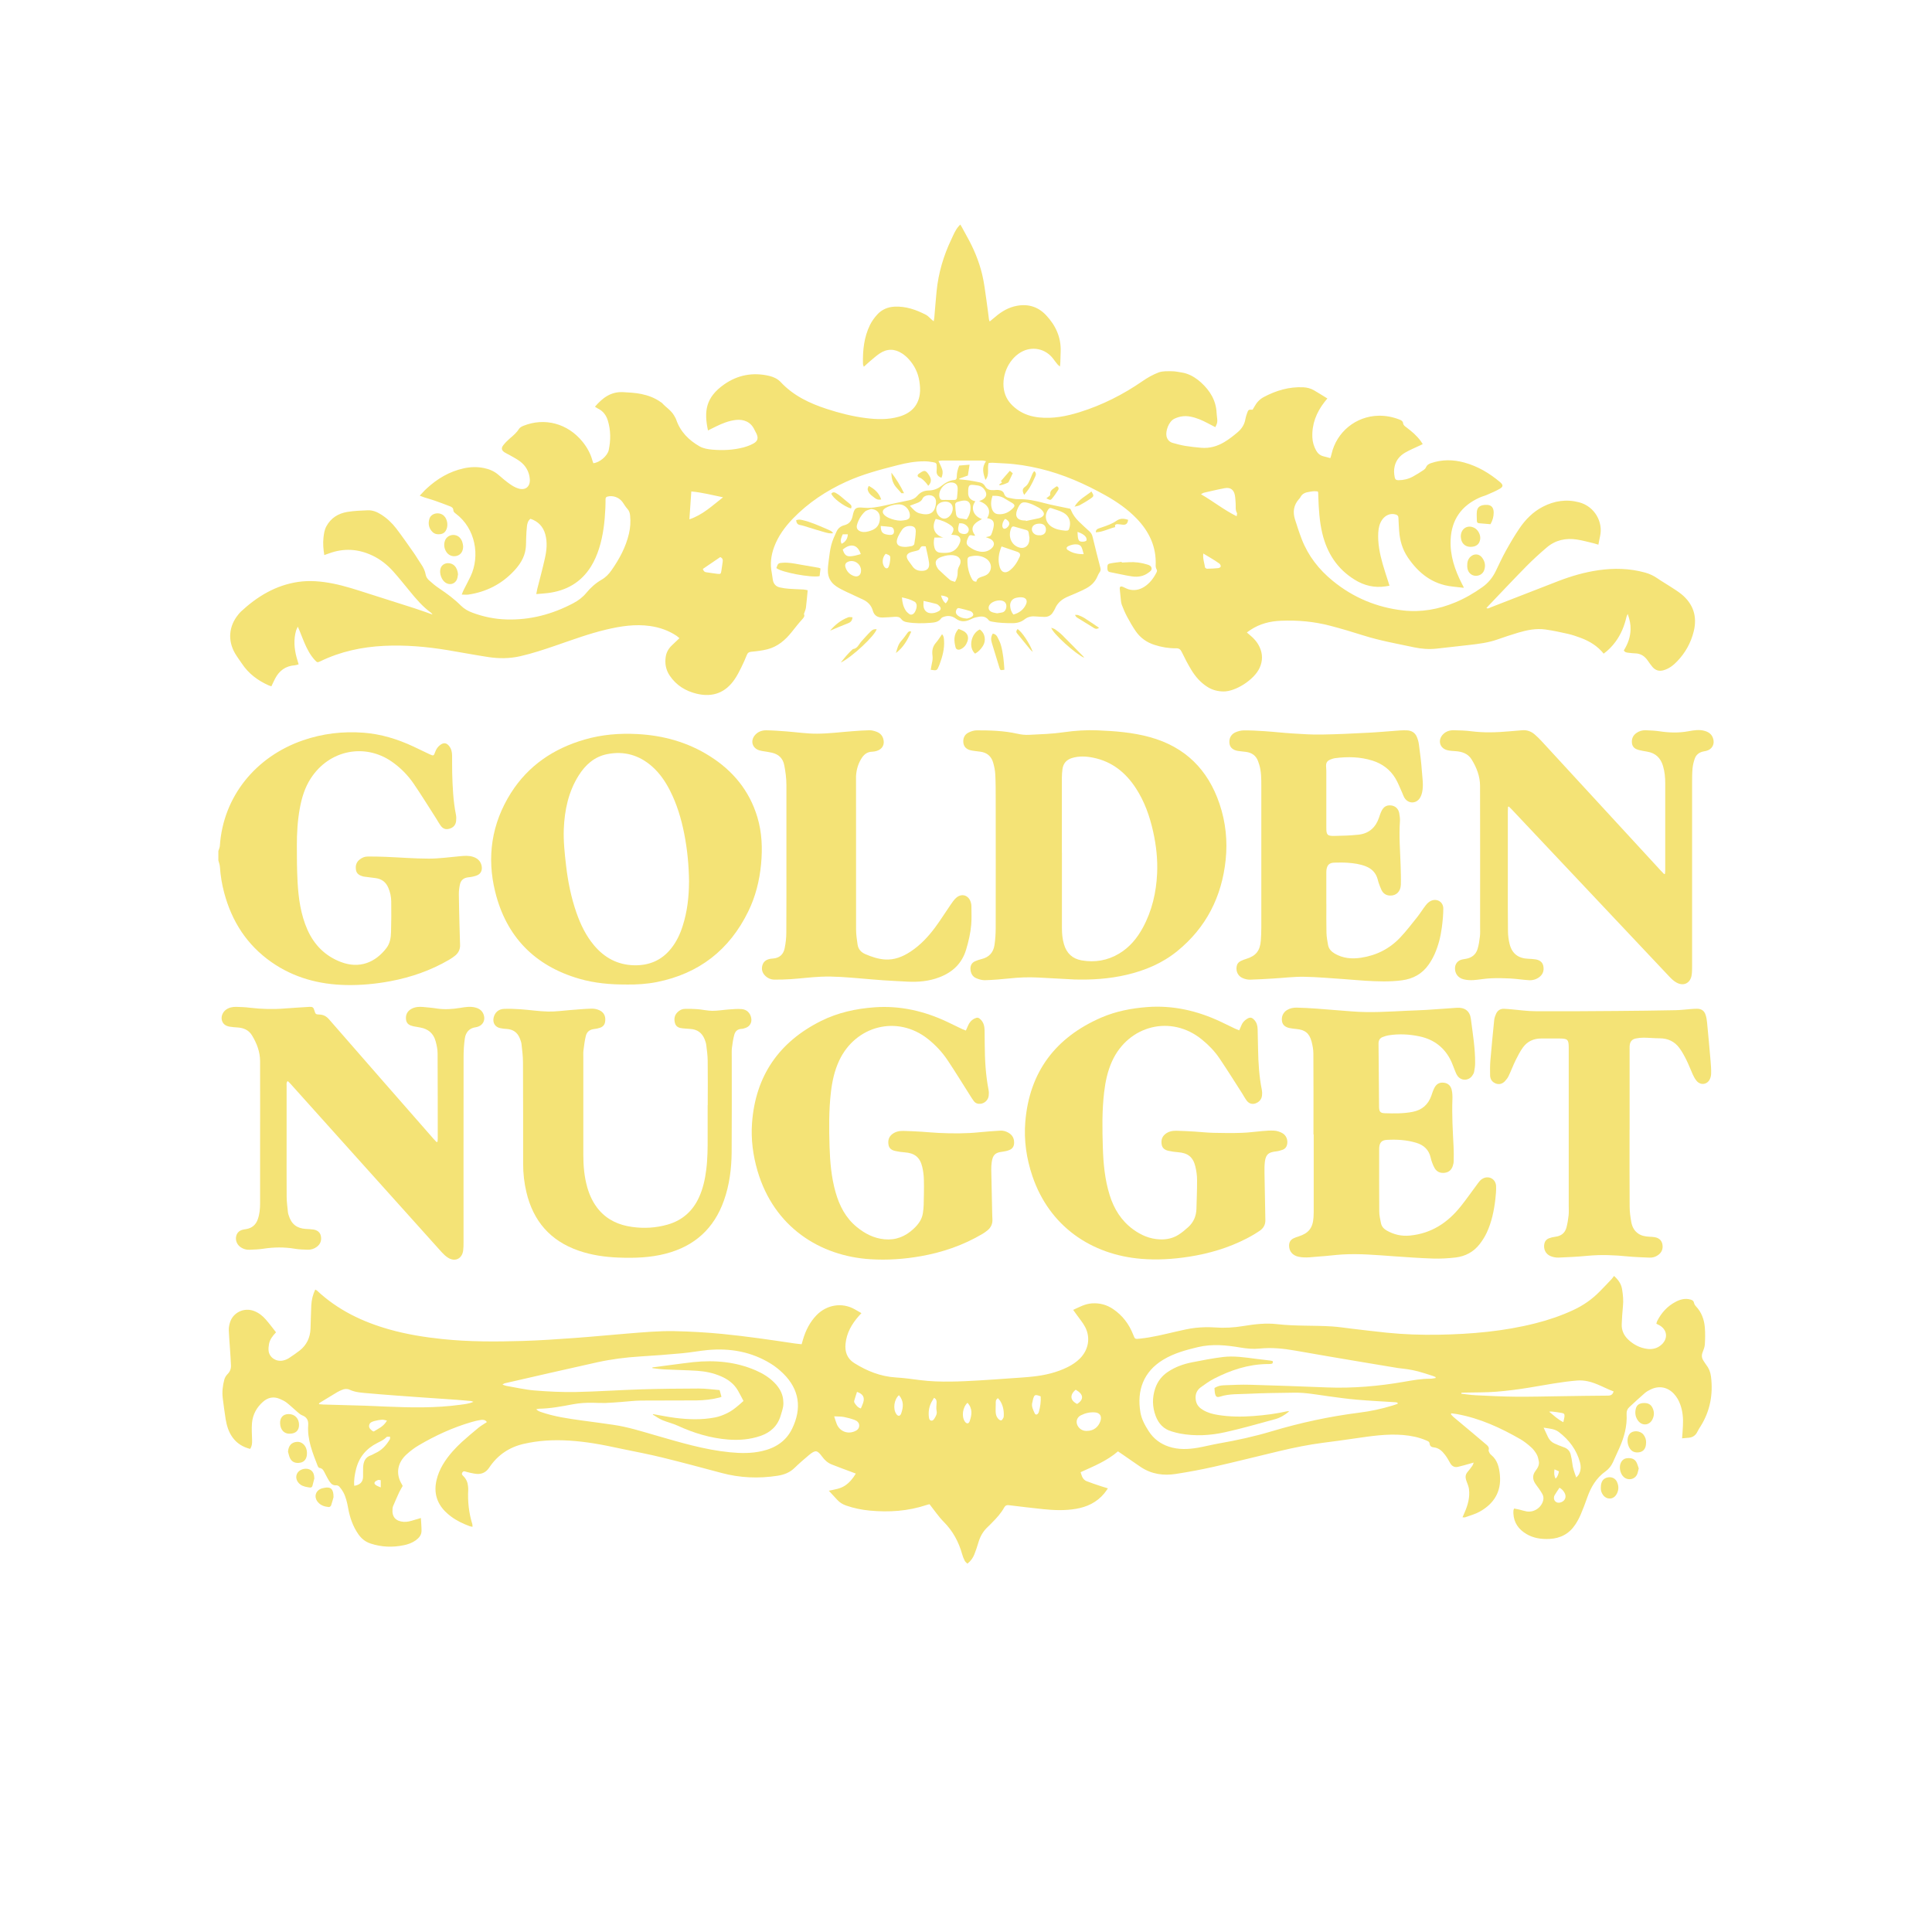 <?xml version="1.0" encoding="UTF-8"?>
<svg id="Layer_1" data-name="Layer 1" xmlns="http://www.w3.org/2000/svg" viewBox="0 0 400 400">
  <defs>
    <style>
      .cls-1 {
        fill: #f4e376;
        stroke-width: 0px;
      }
    </style>
  </defs>
  <path class="cls-1" d="m45.21,176.18c.11-.36.29-.71.31-1.07.68-10.21,7.43-18.45,17.19-21.83,4.08-1.41,8.28-1.9,12.56-1.58,3.6.27,7.01,1.32,10.28,2.84,1.15.54,2.29,1.11,3.44,1.64.75.35.83.32,1.1-.47.21-.61.56-1.11,1.07-1.49.71-.52,1.28-.44,1.82.23.47.58.61,1.26.62,1.97.02,1.19-.01,2.39.02,3.58.08,2.9.2,5.79.77,8.64.09.44.09.92.04,1.37-.1.8-.57,1.33-1.35,1.56-.81.24-1.39.03-1.9-.7-.33-.46-.59-.97-.9-1.45-1.54-2.39-3.03-4.82-4.63-7.16-1.23-1.8-2.76-3.34-4.56-4.59-5.51-3.81-12.89-2.47-16.75,3.49-1.23,1.89-1.87,4.01-2.27,6.21-.46,2.51-.61,5.05-.61,7.6,0,2.55.01,5.1.15,7.64.19,3.39.65,6.74,2.04,9.88,1.41,3.17,3.7,5.46,6.95,6.69,3.85,1.46,7.14.07,9.41-2.9.74-.97.92-2.14.95-3.31.06-2.11.07-4.23.04-6.34-.01-.98-.22-1.93-.61-2.84-.49-1.14-1.34-1.81-2.57-1.98-.78-.11-1.56-.2-2.33-.3-.11-.01-.22-.02-.32-.05-.67-.2-1.3-.49-1.45-1.26-.16-.81-.03-1.57.63-2.15.53-.47,1.15-.72,1.85-.72,1.22,0,2.44.02,3.66.07,2.98.12,5.95.37,8.93.37,2.18,0,4.37-.32,6.55-.51.87-.08,1.73-.14,2.58.13.94.3,1.6.88,1.8,1.9.17.9-.17,1.65-1.02,1.97-.55.21-1.15.32-1.74.38-.93.1-1.53.56-1.73,1.45-.15.68-.24,1.39-.23,2.09.02,2.22.09,4.44.14,6.66.03,1.25.06,2.49.11,3.74.05.98-.34,1.74-1.09,2.33-.38.3-.79.57-1.21.82-3.78,2.2-7.85,3.61-12.15,4.42-3.02.56-6.06.85-9.13.79-5.59-.11-10.82-1.5-15.45-4.73-5.09-3.55-8.23-8.45-9.81-14.39-.47-1.75-.76-3.54-.88-5.36-.03-.44-.21-.88-.32-1.32,0-.65,0-1.3,0-1.95Z"/>
  <path class="cls-1" d="m86.9,102.63c.57-.6.99-1.09,1.47-1.52,2.19-2.02,4.68-3.49,7.62-4.14,1.39-.31,2.79-.35,4.19-.07,1.13.23,2.17.66,3.05,1.44.73.64,1.48,1.27,2.28,1.84.52.37,1.1.72,1.7.92,1.54.53,2.61-.32,2.48-1.93-.13-1.51-.83-2.75-2.03-3.65-.67-.5-1.43-.88-2.15-1.3-.35-.2-.73-.36-1.07-.58-.6-.4-.7-.87-.25-1.45.4-.51.86-.98,1.35-1.4.7-.6,1.4-1.17,1.9-1.98.18-.29.56-.5.9-.64,4.42-1.79,9.2-.5,12.27,3.29.93,1.15,1.64,2.42,2.03,3.85.05.2.14.4.2.59,1.27-.1,2.93-1.5,3.19-2.71.43-2.05.43-4.1-.18-6.1-.33-1.09-.97-1.99-2.05-2.5-.21-.1-.4-.25-.62-.39,1.58-1.83,3.32-3.16,5.87-3.01,1.25.07,2.48.13,3.71.38,1.45.3,2.81.8,4.02,1.67.11.08.24.14.33.24.77.86,1.81,1.46,2.41,2.48.17.3.37.6.48.92.86,2.52,2.63,4.28,4.87,5.55.74.42,1.7.58,2.57.66,2.19.19,4.39.1,6.53-.47.7-.19,1.39-.45,2.03-.8.9-.5,1.04-1.14.61-2.06-.13-.27-.29-.52-.41-.79-.73-1.59-2.19-2.22-3.88-2.02-1.45.17-2.77.71-4.07,1.34-.55.27-1.11.55-1.67.83-.85-3.97-.49-6.84,3.36-9.54,2.79-1.96,5.99-2.56,9.38-1.74.89.22,1.69.6,2.32,1.27,2.63,2.82,5.98,4.4,9.58,5.57,2.63.86,5.3,1.53,8.05,1.88,2.3.29,4.59.36,6.85-.29,2.37-.68,3.95-2.14,4.31-4.64.13-.89.05-1.84-.09-2.74-.27-1.69-1-3.2-2.15-4.48-.41-.46-.89-.88-1.41-1.22-1.56-1.03-3.17-1.03-4.71.03-.69.47-1.31,1.04-1.96,1.58-.41.34-.8.72-1.27,1.14-.08-.27-.17-.44-.17-.61-.07-2.79.21-5.53,1.46-8.07.38-.77.9-1.48,1.48-2.12.94-1.05,2.18-1.58,3.6-1.65,2.35-.11,4.48.64,6.52,1.7.42.22.74.62,1.11.94.12.1.24.2.47.39.05-.33.11-.55.13-.78.16-1.81.29-3.62.47-5.42.37-3.78,1.43-7.37,3.07-10.8.44-.93.81-1.9,1.51-2.68.09-.1.18-.19.32-.35.12.19.22.33.3.48.38.69.74,1.38,1.13,2.07,1.37,2.45,2.44,5.02,3.1,7.74.43,1.78.63,3.62.9,5.44.2,1.31.34,2.63.52,3.94.01.1.07.19.15.4.27-.23.5-.4.71-.59,1.27-1.12,2.64-2.08,4.31-2.52,2.55-.66,4.83-.12,6.63,1.79,1.98,2.09,3.15,4.58,3.04,7.55-.03.76-.04,1.52-.07,2.28,0,.23-.05.47-.09.82-.22-.21-.37-.31-.48-.44-.31-.38-.61-.76-.9-1.16-1.6-2.14-4.42-2.71-6.73-1.35-2.69,1.59-4.15,5.21-3.37,8.23.4,1.56,1.37,2.68,2.62,3.6,1.37,1,2.93,1.49,4.6,1.66,2.86.29,5.61-.25,8.32-1.09,4.69-1.46,9.02-3.65,13.06-6.44,1.04-.72,2.17-1.36,3.35-1.8.83-.3,1.81-.24,2.73-.24.67,0,1.34.16,2.01.26,1.26.19,2.36.76,3.37,1.53.21.16.42.34.62.52,1.89,1.72,3.15,3.76,3.25,6.4.03.83.34,1.66-.08,2.47-.06.11-.11.23-.19.4-.56-.29-1.09-.56-1.61-.84-1.15-.61-2.34-1.13-3.64-1.36-1.13-.2-2.2-.04-3.24.46-1.19.57-1.86,2.63-1.61,3.65.17.69.61,1.16,1.28,1.35.86.24,1.72.47,2.6.62,1.09.18,2.2.29,3.3.39,1.74.15,3.35-.32,4.81-1.2.97-.58,1.87-1.29,2.73-2.02.84-.71,1.43-1.61,1.61-2.75.07-.42.22-.84.36-1.24.25-.69.3-.71,1.13-.68.12-.2.26-.43.39-.66.45-.83,1.08-1.51,1.91-1.95,2.55-1.36,5.25-2.16,8.17-2.03.8.04,1.56.23,2.24.63.91.53,1.79,1.09,2.77,1.69-.26.31-.45.53-.62.76-1.66,2.15-2.61,4.54-2.49,7.3.04.96.31,1.86.78,2.71.33.6.81,1.01,1.47,1.19.47.13.93.25,1.47.39.09-.3.19-.54.24-.8,1.03-4.63,5.07-7.91,9.8-7.98,1.51-.02,2.96.27,4.36.83.35.14.62.32.67.73.05.43.39.63.69.86,1.11.83,2.16,1.72,2.98,2.86.12.17.23.36.39.6-.22.11-.4.2-.58.28-1.02.49-2.09.91-3.06,1.48-1.08.63-1.87,1.54-2.17,2.82-.19.78-.14,1.55.02,2.33.09.44.34.56.75.56,1.05,0,2.05-.24,2.97-.73.78-.42,1.54-.91,2.28-1.4.19-.13.38-.33.46-.54.2-.47.56-.69,1.01-.85,2.31-.8,4.63-.77,6.95-.13,2.79.77,5.22,2.21,7.42,4.08.62.53.63.92-.07,1.33-.84.49-1.74.86-2.63,1.25-.52.23-1.08.36-1.6.6-3.73,1.68-5.77,4.55-5.97,8.65-.17,3.29.86,6.3,2.33,9.18.11.22.23.43.34.65.01.02,0,.05.03.19-.81-.09-1.59-.19-2.38-.27-4.08-.46-6.98-2.76-9.19-6.03-1.11-1.64-1.66-3.51-1.79-5.5-.06-.89-.12-1.78-.15-2.68,0-.4-.19-.57-.54-.69-1.04-.34-2.17.09-2.87,1.13-.51.76-.7,1.63-.76,2.54-.14,2.25.3,4.42.91,6.57.34,1.22.76,2.43,1.14,3.64.08.25.16.51.27.86-.31.05-.57.09-.82.13-2.29.34-4.38-.14-6.36-1.36-3.66-2.25-5.76-5.55-6.74-9.65-.59-2.49-.73-5.03-.82-7.58,0-.27-.01-.54-.02-.81,0-.05-.04-.1-.09-.25-.24-.02-.53-.06-.81-.05-.3.01-.59.08-.88.12-.8.11-1.53.34-1.92,1.15-.07.14-.2.26-.3.38-1.09,1.23-1.29,2.65-.81,4.18.44,1.39.89,2.79,1.42,4.15,1.34,3.44,3.55,6.25,6.39,8.57,4.26,3.49,9.17,5.53,14.62,6.14,3.7.41,7.29-.23,10.73-1.66,2.01-.83,3.88-1.92,5.65-3.18,1.23-.87,2.12-1.99,2.77-3.33.68-1.41,1.34-2.84,2.1-4.21.88-1.58,1.8-3.16,2.82-4.65,1.25-1.83,2.79-3.39,4.79-4.43,2.4-1.25,4.91-1.63,7.55-.93,3.24.86,4.96,4.1,4.34,6.94-.13.57-.23,1.15-.36,1.83-.39-.12-.66-.21-.94-.28-1.16-.27-2.31-.6-3.48-.78-2.3-.36-4.45.09-6.25,1.62-1.44,1.22-2.85,2.51-4.18,3.85-2.72,2.76-5.37,5.59-8.05,8.39-.09.09-.17.19-.28.33.38.18.63-.05.88-.15,4.69-1.82,9.38-3.66,14.07-5.47,2.66-1.02,5.39-1.81,8.21-2.22,3.25-.47,6.48-.4,9.67.48.95.26,1.82.67,2.63,1.24.82.57,1.69,1.06,2.53,1.61.81.53,1.66,1.04,2.41,1.65,2.42,2.01,3.27,4.57,2.53,7.63-.58,2.39-1.74,4.48-3.45,6.26-.79.82-1.68,1.52-2.82,1.84-.91.26-1.67.02-2.27-.67-.36-.41-.66-.86-.97-1.3-.63-.93-1.46-1.5-2.62-1.53-.46-.01-.92-.07-1.38-.12-.37-.04-.76-.08-.97-.49.83-1.34,1.36-2.78,1.39-4.35.03-1.02-.17-2.03-.59-3.2-.14.33-.23.48-.26.63-.43,1.87-1.14,3.61-2.29,5.16-.68.91-1.46,1.73-2.43,2.43-1.27-1.59-2.91-2.57-4.73-3.26-.86-.32-1.74-.62-2.63-.83-1.56-.35-3.12-.69-4.7-.91-1.91-.27-3.78.11-5.61.65-1.48.44-2.94.93-4.4,1.44-1.8.63-3.68.87-5.56,1.09-2.31.26-4.63.52-6.94.78-1.57.17-3.13.06-4.68-.27-3.52-.75-7.06-1.37-10.5-2.46-2.27-.72-4.55-1.4-6.85-2-3.35-.88-6.76-1.19-10.22-1.04-2.27.09-4.39.63-6.29,1.89-.22.15-.44.3-.76.53.25.22.43.4.63.55.86.69,1.56,1.5,2.02,2.51.64,1.41.64,2.83,0,4.25-1.11,2.49-5.02,4.95-7.5,4.91-1.2-.02-2.3-.3-3.31-.94-1.41-.89-2.48-2.11-3.33-3.51-.73-1.2-1.38-2.45-1.99-3.72-.26-.54-.56-.78-1.16-.77-1.53.02-3.01-.23-4.47-.7-1.61-.51-2.92-1.44-3.88-2.81-.66-.95-1.24-1.97-1.79-2.99-.43-.81-.8-1.66-1.12-2.52-.17-.47-.18-1-.24-1.51-.07-.56-.1-1.13-.17-1.69-.06-.53.15-.7.66-.49.4.16.78.39,1.19.51,1.13.31,2.2.11,3.19-.51,1.16-.73,1.95-1.79,2.56-2.99.11-.22.16-.43,0-.68-.12-.22-.18-.51-.17-.76.17-3.88-1.35-7.06-4-9.78-1.87-1.92-4.05-3.43-6.37-4.73-4.29-2.4-8.76-4.38-13.57-5.53-2.43-.58-4.88-.98-7.38-1.1-.81-.04-1.62-.09-2.43-.13-.26-.01-.53.02-.82.04-.39,1.1.27,2.36-.67,3.51-.5-1.39-.81-2.59.12-3.87-.34-.07-.54-.14-.74-.14-2.79,0-5.58,0-8.37,0-.21,0-.42.05-.74.09.28.63.57,1.16.76,1.74.19.57.1,1.16-.14,1.74-.73-.28-1.09-.74-1-1.5.03-.27.02-.54.02-.81,0-.67-.09-.81-.76-.92-.61-.11-1.24-.19-1.85-.18-1.85,0-3.67.33-5.45.79-3.62.92-7.24,1.87-10.65,3.42-4.13,1.88-7.87,4.35-11.04,7.62-1.67,1.73-3.08,3.64-3.92,5.92-.64,1.74-.86,3.51-.48,5.35.1.5.13,1.02.23,1.52.16.79.65,1.32,1.43,1.49.63.14,1.28.24,1.92.28,1,.08,2,.09,3,.15.29.02.57.1.85.16-.12,1.24-.21,2.42-.36,3.59-.05.41-.25.81-.42,1.33.17.27.11.59-.25.98-.81.88-1.54,1.82-2.28,2.75-1.33,1.67-2.91,3.02-5.01,3.56-1.09.28-2.23.41-3.36.52-.48.05-.73.2-.9.63-.35.85-.71,1.7-1.12,2.52-.43.87-.87,1.75-1.42,2.55-1.9,2.79-4.56,3.78-7.85,2.99-2.32-.56-4.24-1.74-5.6-3.76-.79-1.18-1.03-2.49-.82-3.88.13-.91.57-1.69,1.23-2.33.5-.49,1.02-.97,1.61-1.53-.25-.2-.43-.38-.64-.52-1.66-1.09-3.48-1.72-5.44-2-3.09-.44-6.1.03-9.09.74-3.51.83-6.89,2.08-10.29,3.25-2.48.85-4.97,1.69-7.54,2.27-2.18.49-4.36.5-6.54.17-2.83-.43-5.65-.97-8.48-1.44-4.37-.72-8.76-1.1-13.19-.88-4.56.23-8.95,1.17-13.09,3.17-.65.31-.69.3-1.18-.22-.97-1.05-1.61-2.3-2.17-3.6-.34-.79-.64-1.61-.97-2.41-.1-.24-.21-.48-.39-.91-.17.37-.29.56-.35.77-.55,1.88-.4,3.75.1,5.61.12.44.26.88.42,1.42-.28.07-.53.17-.78.19-1.91.13-3.24,1.11-4.1,2.77-.26.5-.49,1.02-.76,1.58-.21-.07-.42-.12-.61-.21-2.22-1-4.11-2.41-5.47-4.45-.48-.72-1.01-1.41-1.45-2.16-1.55-2.68-1.29-5.64.67-8.03.17-.21.34-.42.54-.61,3.38-3.14,7.2-5.46,11.85-6.15,2.44-.36,4.86-.13,7.27.35,2.5.5,4.91,1.31,7.33,2.08,3.17,1.02,6.34,2.01,9.51,3.03,1.21.39,2.4.83,3.71,1.29-.12-.16-.17-.27-.25-.33-1.78-1.28-3.18-2.93-4.55-4.62-1.08-1.32-2.15-2.65-3.29-3.93-1.25-1.41-2.71-2.57-4.43-3.37-2.92-1.36-5.89-1.52-8.91-.4-.3.11-.6.21-.97.34-.2-1.23-.3-2.4-.17-3.59.09-.81.2-1.61.59-2.34.95-1.77,2.49-2.7,4.39-3.01,1.38-.22,2.8-.28,4.2-.33,1-.04,1.91.34,2.75.87,1.23.78,2.28,1.77,3.15,2.91,1.25,1.64,2.42,3.33,3.6,5.01.53.75.98,1.56,1.51,2.32.49.7.84,1.42.99,2.28.07.39.35.81.65,1.08.68.62,1.39,1.21,2.16,1.72,1.58,1.06,3.1,2.18,4.45,3.53.68.68,1.49,1.15,2.4,1.48,2.28.85,4.62,1.33,7.05,1.4,4.91.15,9.48-1.07,13.81-3.35,1.05-.55,1.97-1.24,2.72-2.15.9-1.1,1.95-2.03,3.18-2.74.84-.48,1.49-1.16,2.04-1.95,1.63-2.33,2.96-4.79,3.61-7.58.29-1.23.36-2.46.24-3.71-.05-.55-.19-1.03-.6-1.46-.37-.39-.62-.88-.94-1.32-.71-1-1.99-1.48-3.15-1.18-.29.07-.39.26-.4.53-.01.6,0,1.19-.03,1.79-.13,2.85-.44,5.67-1.3,8.4-.42,1.32-.96,2.59-1.69,3.77-2.07,3.31-5.13,5.02-8.95,5.49-.74.09-1.5.13-2.37.21.08-.43.13-.74.2-1.04.53-2.1,1.1-4.19,1.57-6.3.38-1.67.56-3.37.09-5.06-.45-1.6-1.48-2.66-3.06-3.19-.53.4-.66.97-.73,1.52-.1.78-.12,1.56-.16,2.35-.04.78,0,1.58-.11,2.35-.25,1.85-1.24,3.34-2.49,4.65-2.55,2.69-5.69,4.27-9.35,4.82-.41.06-.84,0-1.39,0,.15-.37.24-.64.37-.9.48-.97,1.01-1.92,1.47-2.9,1.96-4.19,1.04-9.88-3.08-12.96-.27-.2-.5-.39-.51-.77-.01-.41-.34-.61-.67-.74-1.08-.42-2.17-.83-3.27-1.21-.69-.24-1.4-.43-2.09-.65-.25-.08-.49-.19-.92-.35Zm169.13,4.25c.04-.32.14-.55.07-.67-.38-.63-.22-1.31-.27-1.98-.04-.56-.06-1.14-.16-1.69-.22-1.17-.93-1.68-2.1-1.47-1.46.27-2.9.62-4.35.95-.16.04-.3.16-.57.31,2.53,1.45,4.72,3.23,7.38,4.55Zm-106.33-3.92c-2.2-.45-4.34-1.01-6.57-1.21-.14,1.96-.27,3.82-.4,5.77,2.75-.91,4.77-2.85,6.97-4.56Zm-.58,12.38c-1.21.82-2.38,1.62-3.6,2.45.09.3.25.63.7.69.77.11,1.55.24,2.33.33.66.07.7.01.81-.68.1-.61.18-1.22.27-1.84.06-.41-.04-.75-.51-.95Zm100.01-.74c-.13,1.11.23,1.98.36,2.88.02.11.28.27.43.27.78-.01,1.56-.05,2.33-.13.18-.02.48-.2.49-.33.02-.19-.11-.48-.27-.6-.54-.4-1.12-.75-1.69-1.1-.5-.31-1-.6-1.65-.99Z"/>
  <path class="cls-1" d="m57.15,275.84c-.74.78-1.3,1.52-1.46,2.45-.08.47-.14.98-.07,1.45.19,1.35,1.57,2.24,2.98,1.94.42-.09.84-.26,1.19-.48.77-.5,1.53-1.03,2.26-1.59,1.45-1.14,2.16-2.68,2.24-4.5.07-1.62.07-3.25.16-4.87.06-1.11.31-2.19.82-3.25.15.09.28.14.37.22,4.28,4,9.38,6.46,14.95,8.03,3.6,1.02,7.28,1.61,11.01,2,5.54.58,11.09.55,16.64.39,3.6-.11,7.2-.36,10.79-.62,3.62-.26,7.23-.62,10.85-.91,3.27-.26,6.53-.57,9.82-.5,3.3.07,6.6.26,9.89.58,4.98.49,9.94,1.22,14.89,1.96.47.07.95.11,1.49.17.1-.36.19-.66.28-.97.56-1.9,1.42-3.62,2.82-5.06,2.05-2.1,5.19-2.73,7.9-1.2.44.25.89.51,1.38.79-.21.23-.37.4-.53.58-1.47,1.66-2.54,3.51-2.76,5.76-.17,1.66.33,3.07,1.79,3.99,2.65,1.66,5.48,2.8,8.66,2.99,1.65.1,3.29.32,4.92.54,2.16.28,4.32.34,6.49.31,1.9-.02,3.79-.12,5.68-.23,2.14-.12,4.27-.28,6.4-.43,1.62-.12,3.24-.2,4.86-.38,2.49-.27,4.91-.83,7.17-1.95.95-.47,1.83-1.05,2.58-1.81,1.76-1.79,2.21-4.29,1.05-6.51-.47-.9-1.16-1.69-1.75-2.53-.23-.32-.46-.64-.72-1,1.31-.61,2.49-1.26,3.88-1.35,1.61-.11,3.06.28,4.39,1.18,1.95,1.32,3.3,3.11,4.15,5.29.38.96.36.94,1.41.83,2.57-.26,5.06-.91,7.56-1.48,1.29-.29,2.59-.61,3.9-.75,1.31-.14,2.65-.18,3.97-.09,2.02.15,4,.04,5.99-.29,2.3-.38,4.64-.66,6.96-.39,3.81.44,7.63.23,11.44.48,1.4.09,2.79.32,4.19.48,2.37.27,4.73.57,7.1.81,3.56.36,7.14.48,10.71.42,6.78-.12,13.52-.7,20.12-2.38,2.68-.68,5.29-1.57,7.8-2.74,2.07-.96,3.89-2.24,5.48-3.87.82-.83,1.62-1.67,2.42-2.52.18-.2.33-.43.51-.66.89.81,1.46,1.61,1.65,2.68.21,1.21.32,2.41.19,3.63-.12,1.24-.21,2.48-.25,3.73-.04,1.22.44,2.27,1.33,3.12,1.09,1.04,2.37,1.71,3.86,1.93,1.15.17,2.22-.09,3.09-.9,1.37-1.28,1.13-3.09-.5-3.99-.19-.1-.38-.19-.61-.3.06-.19.08-.38.16-.54.87-1.71,2.1-3.09,3.81-3.99.98-.52,2.01-.8,3.13-.47.37.11.62.26.7.68.05.25.2.5.38.69,1.18,1.24,1.72,2.75,1.86,4.4.09,1.16.07,2.33,0,3.49-.03.55-.25,1.11-.46,1.63-.25.64-.2,1.21.18,1.77.18.27.34.56.54.81.57.72.9,1.53,1.01,2.44.46,3.67-.16,7.11-2.13,10.28-.23.37-.48.73-.66,1.12-.37.78-.96,1.22-1.82,1.29-.43.04-.85.07-1.37.12.04-.51.08-.93.1-1.35.03-.41.05-.81.07-1.22.09-1.5-.03-2.98-.54-4.4-.29-.83-.71-1.58-1.31-2.23-1.28-1.39-3.02-1.75-4.74-.96-.46.21-.93.47-1.31.8-1.09.94-2.13,1.92-3.19,2.89-.4.37-.6.82-.57,1.38.14,2.49-.48,4.83-1.49,7.08-.44.99-.88,1.98-1.34,2.96-.35.75-.84,1.4-1.52,1.88-1.92,1.36-3.04,3.26-3.8,5.43-.41,1.17-.85,2.34-1.34,3.49-.31.72-.68,1.42-1.11,2.07-1.26,1.93-3.08,2.9-5.37,3.01-1.69.08-3.3-.15-4.77-1.02-1.62-.96-2.61-2.33-2.7-4.26-.01-.22,0-.43.02-.65.01-.1.07-.2.14-.37.34.07.68.13,1.02.21.5.12.99.29,1.49.38,1.57.3,3.15-.76,3.51-2.31.11-.47.02-.92-.21-1.33-.21-.38-.46-.73-.7-1.09-.25-.36-.53-.69-.76-1.05-.55-.86-.58-1.72.05-2.57.45-.6.85-1.22.71-2.01-.09-.5-.21-1.02-.45-1.45-.3-.53-.69-1.05-1.15-1.46-.68-.61-1.41-1.2-2.2-1.66-4.1-2.36-8.37-4.32-13.06-5.19-.41-.08-.83-.12-1.25-.17l-.1.18c.17.18.32.39.51.55,1.35,1.13,2.7,2.26,4.05,3.39.95.8,1.9,1.61,2.85,2.41.33.28.54.57.41,1.05-.05.19.1.45.2.66.07.14.2.26.32.36,1.33,1.09,1.66,2.62,1.81,4.2.31,3.44-1.25,5.91-4.18,7.55-.93.52-2,.8-3.02,1.17-.13.05-.3,0-.54,0,.16-.36.28-.66.41-.95.69-1.56,1.14-3.16.93-4.88-.04-.29-.12-.58-.22-.86-.12-.36-.28-.7-.39-1.07-.18-.61-.11-1.16.34-1.66.36-.4.67-.85.99-1.29.1-.14.13-.32.25-.62-.38.11-.63.18-.88.25-.78.21-1.56.45-2.35.63-.72.17-1.26-.11-1.63-.76-.33-.59-.66-1.19-1.07-1.72-.6-.78-1.29-1.46-2.37-1.55-.43-.04-.77-.26-.82-.76-.04-.44-.39-.54-.72-.68-1.53-.66-3.14-.98-4.8-1.12-3.38-.28-6.7.24-10.02.72-2.14.31-4.29.61-6.43.88-3.09.39-6.14,1.02-9.17,1.74-4.5,1.07-8.99,2.21-13.5,3.23-2.61.59-5.25,1.08-7.89,1.49-2.56.4-5.03.06-7.25-1.41-1.28-.86-2.54-1.76-3.81-2.63-.29-.2-.58-.39-.94-.63-2.27,1.97-5.02,3.08-7.73,4.31.15.43.23.84.44,1.17.17.28.45.55.75.67,1.03.41,2.09.75,3.14,1.1.4.14.81.25,1.32.41-.29.41-.51.74-.76,1.05-1.53,1.84-3.55,2.8-5.87,3.19-2.23.38-4.48.3-6.72.07-2.4-.25-4.79-.54-7.18-.83-.44-.05-.71.07-.93.46-.66,1.2-1.57,2.2-2.53,3.16-.31.31-.6.63-.92.92-.96.89-1.56,1.99-1.92,3.24-.24.83-.52,1.65-.84,2.45-.29.7-.71,1.33-1.42,1.88-.19-.2-.44-.37-.56-.61-.22-.43-.4-.89-.53-1.36-.71-2.55-1.92-4.79-3.82-6.7-1.06-1.07-1.9-2.34-2.93-3.64-.11.03-.37.08-.61.16-3.84,1.28-7.78,1.54-11.79,1.16-1.65-.16-3.26-.49-4.83-1.03-.73-.25-1.37-.63-1.89-1.21-.54-.6-1.1-1.19-1.73-1.87,1.2-.26,2.33-.4,3.3-1.03.95-.62,1.65-1.46,2.29-2.52-.37-.14-.66-.25-.95-.36-1.34-.5-2.69-.99-4.02-1.52-.82-.32-1.46-.88-1.99-1.61-1.02-1.4-1.4-1.45-2.73-.35-1.02.85-2.03,1.72-2.98,2.65-1,.98-2.19,1.43-3.54,1.64-3.91.6-7.76.45-11.59-.58-4.1-1.1-8.21-2.2-12.33-3.21-2.68-.66-5.39-1.17-8.09-1.73-2.07-.43-4.13-.89-6.21-1.21-3.22-.5-6.46-.77-9.72-.55-1.53.1-3.07.33-4.57.67-3.04.68-5.46,2.33-7.19,4.93-.62.93-1.45,1.36-2.53,1.3-.48-.03-.96-.15-1.44-.24-.24-.05-.47-.13-.71-.18-.3-.07-.61-.29-.87.11-.25.39.04.59.26.82.55.57.84,1.25.91,2.03.02.24.06.49.04.73-.13,2.43.13,4.81.85,7.14.04.14.02.31.04.54-.24-.05-.42-.07-.59-.13-1.35-.5-2.65-1.11-3.81-1.97-.46-.34-.9-.71-1.29-1.11-1.77-1.81-2.33-3.97-1.77-6.42.53-2.31,1.79-4.22,3.32-5.97.61-.69,1.26-1.35,1.94-1.97,1.13-1.01,2.28-2,3.46-2.96.52-.42,1.11-.75,1.71-1.15-.29-.47-.78-.52-1.24-.45-.64.09-1.28.25-1.9.43-3.87,1.12-7.51,2.79-10.97,4.83-.9.53-1.76,1.18-2.53,1.89-1.71,1.55-2.41,3.84-.93,6.24.04.07.07.15.14.29-.23.4-.51.83-.72,1.29-.44.95-.86,1.92-1.27,2.89-.07.17-.1.37-.11.55-.16,1.64.64,2.56,2.29,2.69.75.05,1.45-.15,2.15-.37.43-.13.87-.26,1.43-.42.05.98.14,1.83.13,2.69-.01.85-.54,1.45-1.2,1.93-.74.53-1.58.83-2.46,1.01-2.33.48-4.63.4-6.89-.35-1.07-.35-1.88-1-2.53-1.93-1.14-1.64-1.76-3.46-2.11-5.4-.21-1.15-.46-2.29-1.02-3.32-.22-.4-.49-.78-.8-1.12-.14-.16-.42-.3-.63-.28-.63.06-1.05-.27-1.36-.73-.35-.51-.63-1.07-.92-1.62-.29-.55-.47-1.17-1.24-1.26-.13-.02-.28-.25-.34-.41-1.05-2.73-2.18-5.44-1.96-8.46.07-1-.31-1.65-1.26-2.02-.34-.13-.63-.4-.92-.64-.76-.65-1.48-1.35-2.27-1.97-.44-.34-.97-.59-1.49-.81-1.25-.51-2.4-.27-3.4.61-1.34,1.17-2.15,2.66-2.3,4.43-.1,1.15-.01,2.32.02,3.48.02.63,0,1.24-.4,1.86-1.49-.38-2.73-1.12-3.64-2.38-.82-1.12-1.2-2.42-1.43-3.76-.23-1.41-.4-2.84-.59-4.26-.18-1.34-.04-2.65.31-3.94.11-.4.34-.81.63-1.1.53-.52.77-1.12.75-1.82-.04-1.19-.14-2.38-.21-3.56-.08-1.24-.2-2.48-.24-3.72-.02-.51.07-1.03.21-1.52.58-2.15,2.92-3.3,5.03-2.49.96.37,1.75.99,2.41,1.75.73.83,1.39,1.72,2.12,2.65Zm92.24,13.35c-.17.06-.29.12-.41.15-1.58.41-3.2.58-4.82.6-3.79.04-7.59-.01-11.38.03-1.38.01-2.75.19-4.13.29-1.08.08-2.16.17-3.24.21-.87.03-1.73-.02-2.6-.04-1.41-.03-2.81.05-4.2.31-2.31.44-4.63.88-6.99.92-.2,0-.4.08-.6.12.29.28.6.43.92.54,2.8.98,5.72,1.39,8.64,1.79,2.17.29,4.34.58,6.51.9,2.9.43,5.69,1.31,8.49,2.12,5.12,1.47,10.22,3.03,15.56,3.55,2.22.22,4.44.25,6.63-.25,2.75-.63,4.96-2.02,6.23-4.63,2.05-4.22,1.52-8.12-1.85-11.44-.77-.75-1.63-1.45-2.54-2.01-4.02-2.49-8.43-3.27-13.09-2.84-1.78.17-3.54.51-5.31.67-2.88.27-5.77.48-8.66.66-3.03.19-6.04.57-9,1.23-6.36,1.4-12.71,2.88-19.07,4.33-.13.03-.24.14-.45.27.35.11.57.22.8.26,1.95.33,3.88.79,5.84.95,2.83.23,5.68.37,8.52.32,4.52-.09,9.03-.41,13.55-.55,3.98-.12,7.96-.16,11.94-.17,1.43,0,2.85.2,4.31.32.13.49.25.92.38,1.39Zm139.99,1.42c-.02-.07-.04-.15-.05-.22-.13-.02-.25-.06-.38-.07-2.67-.17-5.35-.3-8.02-.53-2.02-.17-4.03-.46-6.04-.73-2.31-.32-4.6-.76-6.94-.72-3.2.05-6.39.07-9.58.23-1.91.1-3.84-.03-5.72.57-.77.25-.99.01-1.13-.81-.05-.31-.05-.64-.07-.96.61-.38,1.24-.54,1.89-.56,1.84-.07,3.68-.17,5.52-.11,5.28.15,10.56.34,15.84.55,5.38.21,10.71-.25,16.01-1.17,1.78-.31,3.57-.64,5.4-.63.37,0,.73-.09,1.1-.14.01-.06.02-.12.03-.19-.21-.09-.41-.19-.62-.26-1-.32-2-.66-3.02-.93-.73-.2-1.48-.33-2.22-.45-.64-.11-1.29-.14-1.93-.24-2.43-.4-4.86-.8-7.28-1.21-4.67-.79-9.34-1.57-14-2.4-2.47-.44-4.93-.68-7.43-.42-1.3.13-2.6,0-3.88-.21-2.95-.5-5.89-.8-8.86-.09-2.51.6-4.98,1.27-7.21,2.63-4.05,2.47-5.45,6.34-4.68,10.88.24,1.42.95,2.7,1.73,3.91,1.01,1.56,2.41,2.61,4.18,3.19,1.99.65,4.01.56,6.02.21,1.46-.26,2.91-.63,4.37-.89,3.66-.64,7.28-1.43,10.83-2.49,5.97-1.79,12.04-3.1,18.23-3.88,2.31-.29,4.59-.78,6.82-1.46.38-.11.74-.25,1.11-.38Zm-191.35-.37c-.26-.09-.4-.17-.55-.18-.94-.09-1.89-.17-2.83-.24-2.56-.18-5.13-.34-7.69-.53-3.51-.26-7.02-.49-10.52-.81-1.36-.12-2.76-.16-4.05-.75-.51-.24-1.06-.2-1.58.03-.32.14-.65.27-.95.45-1.23.73-2.45,1.48-3.68,2.23-.05.03-.07.12-.17.28.35.03.64.06.92.07,2.84.08,5.68.15,8.52.24,1.41.04,2.81.12,4.22.18,5.22.21,10.44.35,15.64-.37.87-.12,1.76-.2,2.7-.6Zm204.54-1.88c0,.07-.01.13-.02.2.98.11,1.97.26,2.95.31,2.76.13,5.52.28,8.28.3,3.14.03,6.28-.06,9.42-.1,3.22-.04,6.44-.11,9.67-.12.64,0,1.02-.2,1.21-.87-1.81-.67-3.46-1.7-5.35-2.1-.71-.15-1.46-.22-2.17-.16-3.35.27-6.64.93-9.95,1.47-2.27.37-4.55.67-6.84.85-2.13.17-4.28.13-6.41.18-.27,0-.53.03-.8.04Zm23.77,17.54c.23-.25.4-.39.5-.56.49-.82.51-1.72.27-2.6-.71-2.61-2.27-4.65-4.39-6.27-.87-.66-1.94-.69-3.13-.89.35.75.62,1.33.89,1.91.29.61.72,1.08,1.34,1.36.62.27,1.24.55,1.88.76.79.26,1.31.75,1.5,1.56.13.58.26,1.16.32,1.75.1,1.01.44,1.92.83,2.97Zm-253,1.72c1.2-.18,1.79-.8,1.83-1.83.02-.65-.02-1.3.01-1.95.05-1.15.39-2.13,1.62-2.54.31-.1.58-.3.88-.43,1.35-.59,2.28-1.63,3.02-2.85.09-.15.04-.38.05-.57-.2,0-.41,0-.61.02-.07,0-.14.08-.19.14-.53.53-1.2.82-1.85,1.15-2.28,1.15-3.78,2.95-4.39,5.44-.27,1.1-.47,2.21-.37,3.41Zm151.74-11.37c1.31,0,2.34-.78,2.76-2.06.32-.99-.11-1.69-1.14-1.77-1.02-.08-2,.14-2.91.6-.95.47-1.16,1.57-.51,2.42.46.61,1.11.84,1.8.82Zm-52.37-2.99c.22.67.35,1.13.53,1.57.58,1.45,2.12,2.12,3.58,1.56.56-.21,1.04-.54,1.07-1.19.03-.61-.41-1.01-.93-1.21-.73-.27-1.48-.47-2.24-.62-.59-.11-1.21-.09-2-.13Zm20.68-3.87c-.11.18-.21.37-.33.55-.67,1.07-.9,2.24-.74,3.49.04.3.12.62.46.69.35.07.54-.21.7-.46.29-.48.57-.92.43-1.57-.12-.55,0-1.15,0-1.72,0-.32,0-.66-.52-.97Zm13.22.09c-.51.31-.46.75-.45,1.18,0,.26-.01.52-.02.77-.01.83-.08,1.68.56,2.34.15.16.41.34.59.31.17-.03.32-.31.43-.5.08-.13.1-.31.1-.47.05-1.1-.17-2.15-.76-3.09-.12-.2-.3-.36-.46-.55Zm8.85-.38c-1.2-.45-1.31-.39-1.61.71-.04.16-.05.32-.1.47-.27.86.14,1.58.46,2.31.17.38.52.36.75,0,.06-.09.1-.19.13-.29.29-1.04.44-2.1.37-3.21Zm-15.15,1.33c-1.02.94-1.27,2.88-.53,3.91.34.48.78.47.97-.07.46-1.31.67-2.62-.44-3.84Zm-14.19-1.57c-1.02.88-1.28,2.84-.55,3.9.35.51.79.49,1.01-.12.46-1.3.58-2.58-.46-3.78Zm-106.01,5.25c-.45-.09-.74-.2-1.01-.18-.51.04-1.02.13-1.51.26-.5.13-1.05.3-1.16.88-.12.58.33.93.75,1.24.04.03.1.03.21.06.93-.59,2.03-1.01,2.73-2.26Zm242.77,13.9c-.37.57-.72,1.05-1.01,1.56-.25.44-.16,1,.15,1.28.36.33.78.33,1.21.17.82-.31,1.13-1.13.71-1.91-.23-.43-.53-.8-1.06-1.09Zm-145.45-19.83c-.19.61-.4,1.21-.57,1.82-.04.14-.01.34.07.46.31.47.63.95,1.3,1.15.17-.4.35-.78.48-1.19.36-1.11-.02-1.81-1.28-2.25Zm45.28-.45c-1.32,1.09-1.1,2.27.3,2.94,1.46-.93,1.34-2.03-.3-2.94Zm100.96,6.72c.1-.5.21-.83.24-1.16.04-.53-.06-.66-.59-.76-.68-.13-1.38-.21-2.07-.29-.17-.02-.34.02-.51.04.92.75,1.74,1.56,2.94,2.17Zm-244.84,12.01c-.26-.02-.44-.1-.57-.04-.26.11-.58.25-.69.47-.16.32.17.54.42.69.24.14.51.23.84.37v-1.48Zm243.23-.32c.47-.44.58-.94.71-1.51-.31-.14-.59-.27-.93-.42-.11.71-.1,1.3.23,1.93Z"/>
  <path class="cls-1" d="m222.45,202.79c-2.49-.13-4.98-.27-7.46-.4-2.03-.11-4.06-.03-6.08.19-1.64.17-3.29.31-4.94.36-.6.02-1.24-.16-1.8-.39-.84-.33-1.21-1.07-1.25-1.94-.03-.7.27-1.28.93-1.58.44-.2.91-.36,1.38-.47,1.56-.37,2.44-1.38,2.67-2.91.17-1.15.24-2.32.25-3.48.02-8.91.01-17.83,0-26.74,0-1.71,0-3.42-.09-5.12-.04-.83-.22-1.66-.45-2.46-.38-1.28-1.28-2.04-2.63-2.22-.38-.05-.75-.08-1.13-.14-.29-.04-.59-.08-.88-.15-.85-.2-1.42-.7-1.52-1.58-.09-.87.22-1.65,1.01-2.06.53-.28,1.17-.49,1.77-.49,2.82-.01,5.63.08,8.4.7.78.18,1.61.27,2.42.23,2.4-.12,4.82-.19,7.2-.54,2.35-.34,4.68-.49,7.04-.39,3.63.15,7.23.43,10.76,1.4,7.34,2.02,12.06,6.73,14.46,13.88,1.26,3.76,1.66,7.64,1.25,11.55-.8,7.6-4.02,13.99-10,18.86-3.1,2.53-6.7,4.04-10.58,4.94-3.53.82-7.12,1.05-10.73.95Zm-2.59-26.24h0c0,5.2,0,10.4,0,15.6,0,1.14.1,2.27.43,3.37.54,1.84,1.74,2.97,3.62,3.31,2.77.49,5.39.04,7.81-1.41,2.15-1.29,3.7-3.16,4.88-5.33,1.91-3.51,2.79-7.31,2.97-11.28.13-2.91-.19-5.78-.82-8.62-.71-3.19-1.78-6.24-3.58-9-2.11-3.24-4.92-5.51-8.79-6.31-1.5-.31-3.01-.39-4.5.08-1.11.36-1.76,1.13-1.91,2.29-.07.59-.12,1.19-.12,1.78,0,5.17,0,10.35,0,15.52Z"/>
  <path class="cls-1" d="m129.68,203.83c-3.24.02-6.56-.26-9.78-1.2-9.18-2.67-15.06-8.68-17.36-17.93-1.8-7.22-.77-14.17,3.24-20.52,3.6-5.68,8.83-9.2,15.24-11.06,3.58-1.04,7.23-1.34,10.94-1.14,5.37.28,10.41,1.68,14.98,4.56,4.81,3.03,8.22,7.16,9.87,12.66.95,3.19,1.07,6.44.76,9.74-.33,3.4-1.14,6.67-2.64,9.74-3.89,7.98-10.19,12.89-18.92,14.64-2.06.41-4.13.54-6.33.52Zm12.98-21.21c-.04-3.49-.36-6.8-1.01-10.07-.61-3.06-1.5-6.04-2.92-8.84-.95-1.87-2.12-3.6-3.7-5-2.69-2.38-5.82-3.28-9.34-2.57-2.63.53-4.49,2.2-5.88,4.41-2.12,3.37-2.92,7.14-3.08,11.06-.1,2.55.18,5.08.47,7.61.39,3.32,1.04,6.57,2.14,9.73.85,2.44,1.96,4.76,3.64,6.76,2.16,2.58,4.89,4.06,8.3,4.14,3.09.07,5.67-1,7.63-3.43,1.14-1.41,1.9-3.02,2.44-4.74.96-2.99,1.29-6.08,1.3-9.06Z"/>
  <path class="cls-1" d="m344.73,180.88c.01-.26.04-.52.04-.79,0-5.96,0-11.92,0-17.89,0-1.22-.11-2.43-.46-3.61-.49-1.66-1.55-2.69-3.29-2.97-.53-.09-1.07-.18-1.59-.31-.78-.18-1.44-.53-1.55-1.43-.11-.88.19-1.6.92-2.12.57-.4,1.22-.6,1.92-.57.95.04,1.9.07,2.83.21,2.03.31,4.03.37,6.06-.01,1.11-.21,2.25-.39,3.38-.05.77.23,1.36.65,1.65,1.43.46,1.24-.13,2.39-1.41,2.7-.21.05-.42.08-.64.13-.83.19-1.44.68-1.71,1.47-.23.66-.4,1.35-.46,2.04-.09,1.02-.09,2.06-.09,3.09,0,12.6,0,25.2,0,37.81,0,.6,0,1.2-.08,1.78-.22,1.75-1.67,2.5-3.2,1.61-.51-.29-.96-.71-1.37-1.14-8.84-9.36-17.66-18.73-26.49-28.1-2.06-2.19-4.12-4.38-6.19-6.57-.2-.21-.41-.4-.61-.6-.06.02-.12.03-.17.05-.01.31-.04.61-.04.92,0,4.91,0,9.81,0,14.72,0,3.39-.02,6.78.03,10.16.01.88.13,1.79.35,2.65.5,1.96,1.8,2.93,3.83,3.01.51.02,1.03.05,1.53.13.8.13,1.44.52,1.61,1.38.18.92-.07,1.72-.85,2.3-.64.47-1.37.68-2.14.63-1.3-.08-2.58-.29-3.88-.36-1.35-.07-2.71-.09-4.05-.03-1.19.05-2.36.29-3.55.37-.67.04-1.36,0-2.01-.16-1.16-.27-1.82-1.18-1.81-2.29,0-.9.57-1.61,1.45-1.81.29-.07.59-.1.88-.16,1.17-.22,2-.89,2.34-2.01.26-.84.39-1.74.49-2.62.08-.67.04-1.35.04-2.03,0-9.7.02-19.41-.01-29.11,0-1.99-.71-3.82-1.75-5.5-.75-1.21-1.97-1.62-3.33-1.71-.57-.04-1.14-.06-1.69-.2-1.6-.39-2.05-2.09-.9-3.28.6-.62,1.38-.87,2.21-.85,1.22.02,2.44.05,3.65.21,2.6.33,5.19.25,7.78.02.92-.08,1.83-.16,2.75-.23.97-.08,1.83.22,2.56.84.49.42.96.88,1.4,1.35,8.26,8.97,16.52,17.94,24.78,26.92.21.23.44.45.66.68l.2-.1Z"/>
  <path class="cls-1" d="m90.59,236.37c.02-.19.04-.37.04-.56,0-5.91,0-11.82-.03-17.72,0-.85-.19-1.72-.42-2.55-.44-1.59-1.53-2.51-3.15-2.8-.48-.09-.96-.16-1.44-.26-.75-.17-1.4-.46-1.52-1.35-.14-.98.24-1.78,1.1-2.25.74-.4,1.55-.48,2.37-.4.94.09,1.89.16,2.82.31,1.65.26,3.29.15,4.93-.12,1.04-.17,2.09-.35,3.14-.07.95.25,1.58.8,1.79,1.78.2.94-.27,1.81-1.17,2.15-.18.07-.36.12-.55.15-1.37.18-2.07,1.06-2.26,2.31-.19,1.28-.26,2.59-.26,3.88-.02,12.76-.01,25.53-.01,38.29,0,.57,0,1.14-.07,1.7-.21,1.77-1.71,2.48-3.2,1.5-.47-.31-.89-.71-1.27-1.13-6.04-6.71-12.06-13.42-18.09-20.14-4.38-4.88-8.76-9.76-13.14-14.64-.19-.22-.41-.41-.63-.63-.33.32-.23.66-.23.96,0,3.71,0,7.43,0,11.14,0,3.96-.02,7.91.01,11.87,0,1.08.17,2.15.27,3.23.02.21.09.42.16.63.55,1.79,1.68,2.68,3.56,2.79.51.03,1.03.04,1.53.12.78.12,1.39.52,1.56,1.33.18.89-.07,1.67-.82,2.24-.56.43-1.21.63-1.9.61-.89-.03-1.79-.05-2.67-.2-2.19-.37-4.36-.34-6.55,0-.93.14-1.89.17-2.83.21-.63.03-1.24-.14-1.78-.49-.85-.55-1.23-1.56-.94-2.47.2-.62.63-1,1.24-1.17.26-.07.53-.11.8-.15,1.21-.21,2-.9,2.4-2.05.37-1.06.47-2.17.47-3.28,0-3.52,0-7.05,0-10.57,0-6.29.02-12.57,0-18.86,0-1.94-.69-3.72-1.68-5.35-.65-1.07-1.69-1.55-2.94-1.63-.54-.03-1.08-.08-1.62-.16-.8-.13-1.44-.48-1.67-1.33-.21-.78.15-1.7.87-2.21.62-.44,1.34-.58,2.08-.57.95.02,1.9.06,2.84.18,2.43.29,4.86.35,7.3.15,1.67-.13,3.35-.22,5.03-.33.66-.04.84.1,1.03.75.23.76.25.81,1.06.84.83.04,1.42.35,1.99,1.01,7.18,8.26,14.41,16.49,21.62,24.73.21.24.43.46.64.68.06-.03.11-.06.17-.1Z"/>
  <path class="cls-1" d="m199.98,213.35c.16-.36.29-.64.41-.93.27-.68.71-1.21,1.37-1.54.58-.29.86-.22,1.3.23.62.63.77,1.41.79,2.24.02,1,.02,2,.03,3.01.02,3.12.19,6.22.79,9.29.08.39.07.81.03,1.21-.1.87-.81,1.55-1.65,1.66-.58.07-1.08-.08-1.44-.56-.31-.41-.57-.85-.85-1.29-1.53-2.4-3.01-4.83-4.59-7.19-1.12-1.67-2.49-3.13-4.08-4.39-6.31-4.99-14.94-2.76-18.34,4.48-.99,2.11-1.47,4.35-1.73,6.65-.43,3.73-.38,7.47-.27,11.2.1,3.17.37,6.32,1.24,9.4.8,2.82,2.09,5.34,4.41,7.23,1.67,1.36,3.51,2.32,5.7,2.53,2.38.23,4.35-.58,6.06-2.18.95-.89,1.71-1.89,1.91-3.22.09-.59.16-1.18.17-1.78.04-1.71.08-3.41.04-5.12-.02-.91-.13-1.84-.35-2.73-.48-1.98-1.6-2.83-3.64-2.97-.64-.04-1.29-.14-1.92-.28-.69-.15-1.28-.48-1.41-1.27-.15-.86.02-1.62.73-2.19.67-.54,1.46-.71,2.29-.7,1.27.02,2.54.1,3.81.17,1.19.07,2.37.2,3.56.25,2.82.13,5.63.15,8.44-.14,1.43-.15,2.86-.24,4.29-.33.61-.04,1.18.12,1.71.43.83.48,1.21,1.19,1.17,2.16-.03.67-.34,1.15-.94,1.4-.44.18-.93.3-1.4.36-1.56.17-2.08.63-2.3,2.21-.07.51-.1,1.02-.09,1.54.05,2.98.12,5.96.19,8.94,0,.43.03.87.05,1.3.05.93-.29,1.7-1.01,2.29-.33.27-.69.53-1.06.75-3.96,2.34-8.23,3.81-12.75,4.61-3.46.61-6.94.85-10.44.63-10.37-.64-19.95-6.59-23.38-18.31-.94-3.22-1.37-6.53-1.13-9.88.71-9.75,5.56-16.78,14.27-21.13,3.48-1.74,7.22-2.56,11.1-2.84,5.3-.38,10.27.77,15.03,3.01,1.03.48,2.05.99,3.07,1.48.24.11.49.2.8.32Z"/>
  <path class="cls-1" d="m256.55,213.35c.15-.35.3-.63.41-.93.24-.67.68-1.17,1.29-1.52.6-.34.96-.25,1.43.26.52.55.68,1.21.7,1.94.03,1.38.06,2.76.09,4.14.05,2.82.22,5.63.78,8.4.07.37.08.76.04,1.13-.07.72-.46,1.26-1.12,1.58-.75.37-1.52.22-2.03-.45-.38-.49-.66-1.05-1-1.58-1.55-2.41-3.07-4.85-4.68-7.23-.99-1.46-2.22-2.73-3.6-3.85-6.4-5.24-15.22-2.95-18.61,4.46-.93,2.04-1.39,4.21-1.65,6.42-.45,3.81-.39,7.63-.27,11.44.1,3.33.41,6.65,1.41,9.86.89,2.87,2.4,5.31,4.86,7.11,1.66,1.21,3.47,1.99,5.54,2.07,1.35.06,2.66-.21,3.81-.93.73-.45,1.4-1.01,2.04-1.59,1.12-1.01,1.68-2.3,1.72-3.81.05-1.98.14-3.95.13-5.93,0-.94-.13-1.9-.35-2.81-.47-1.99-1.58-2.84-3.63-2.98-.64-.05-1.29-.14-1.92-.28-.69-.15-1.28-.49-1.42-1.27-.16-.86.02-1.62.72-2.19.66-.55,1.46-.71,2.28-.7,1.27.02,2.54.1,3.81.17,1.3.08,2.59.23,3.89.26,1.98.05,3.95.07,5.93,0,1.38-.04,2.75-.25,4.12-.36.86-.07,1.73-.15,2.59-.09.54.04,1.12.23,1.6.49.88.48,1.24,1.49,1,2.46-.12.48-.43.83-.88,1-.48.17-.98.31-1.49.36-1.43.16-2,.62-2.2,2.03-.11.8-.1,1.62-.09,2.43.05,3.25.11,6.5.18,9.75.02.96-.41,1.69-1.16,2.2-.87.59-1.78,1.13-2.72,1.61-3.76,1.94-7.77,3.12-11.94,3.77-3.28.51-6.58.71-9.88.44-10.29-.85-18.99-6.68-22.53-17.12-1.24-3.66-1.79-7.44-1.47-11.28.86-10.34,6.28-17.45,15.72-21.55,3.03-1.31,6.24-1.93,9.53-2.18,5.35-.4,10.38.77,15.19,3.03.98.46,1.95.94,2.93,1.41.26.13.54.22.88.36Z"/>
  <path class="cls-1" d="m271.94,234.88c0-5.58.02-11.16-.02-16.75,0-.83-.16-1.67-.37-2.48-.47-1.75-1.37-2.45-3.18-2.61-.4-.04-.81-.09-1.21-.16-.99-.16-1.58-.63-1.72-1.36-.19-.98.18-1.87,1-2.39.62-.39,1.32-.52,2.02-.51,1.35.03,2.71.1,4.06.2,2.46.18,4.91.38,7.37.58,3.85.31,7.69.04,11.53-.14,1.3-.06,2.6-.09,3.9-.17,2.11-.13,4.21-.3,6.32-.44,1.62-.11,2.69.68,2.89,2.3.38,3.03.9,6.05.88,9.12,0,.62-.09,1.24-.21,1.84-.06.3-.24.61-.43.86-.77,1.02-2.23,1.03-2.99,0-.25-.34-.41-.76-.57-1.16-.25-.6-.45-1.22-.72-1.81-1.34-2.89-3.6-4.62-6.69-5.25-2.08-.43-4.19-.53-6.3-.2-.42.07-.84.2-1.24.36-.6.23-.85.7-.85,1.34.04,4.33.07,8.67.11,13,0,.05,0,.11,0,.16.03.95.25,1.24,1.19,1.27,1.92.06,3.85.09,5.75-.28,1.95-.38,3.25-1.5,3.9-3.39.17-.51.34-1.03.58-1.51.45-.91,1.1-1.25,2.04-1.13.89.12,1.41.69,1.59,1.52.13.6.16,1.24.14,1.85-.13,3.31.07,6.61.24,9.91.05.97.04,1.95.02,2.93,0,.35-.08.7-.19,1.03-.26.78-.79,1.28-1.63,1.4-.88.12-1.62-.14-2.1-.92-.21-.34-.37-.72-.51-1.1-.14-.35-.25-.72-.33-1.09-.37-1.65-1.42-2.63-3-3.1-2-.6-4.05-.72-6.11-.6-1.04.06-1.48.58-1.55,1.62-.01.19-.01.38-.01.57,0,4.2-.02,8.4.02,12.6,0,.83.19,1.66.36,2.48.14.66.57,1.15,1.17,1.49,1.5.85,3.06,1.22,4.82,1.05,4.46-.43,7.82-2.67,10.53-6.06,1.25-1.57,2.39-3.22,3.59-4.82.22-.3.47-.61.78-.81,1.31-.87,2.89-.09,2.94,1.48.03.89-.05,1.79-.15,2.67-.28,2.4-.77,4.76-1.8,6.97-.39.83-.89,1.61-1.45,2.34-1.26,1.62-2.97,2.53-4.98,2.77-1.55.18-3.14.27-4.7.22-2.73-.09-5.46-.29-8.19-.48-3.54-.25-7.08-.58-10.63-.36-1.51.09-3.02.31-4.53.4-1.48.09-2.96.38-4.45.07-1.25-.26-1.98-1.13-1.98-2.31,0-.7.3-1.2.91-1.5.34-.17.7-.29,1.06-.4,2.09-.67,2.94-1.75,3.09-3.95.05-.7.04-1.41.04-2.11,0-5.01,0-10.03,0-15.04,0,0-.02,0-.03,0Z"/>
  <path class="cls-1" d="m274.61,187.15c0,1.98-.03,3.96.02,5.93.02.86.17,1.72.33,2.57.15.82.67,1.36,1.4,1.79,1.71.99,3.51,1.13,5.42.85,3.2-.48,5.94-1.87,8.14-4.21,1.24-1.32,2.35-2.76,3.48-4.18.64-.8,1.17-1.69,1.81-2.5.27-.35.63-.69,1.03-.88,1.26-.59,2.59.21,2.58,1.6,0,1.32-.14,2.65-.31,3.96-.25,1.88-.72,3.72-1.49,5.46-.34.76-.76,1.5-1.24,2.18-1.33,1.91-3.23,2.94-5.5,3.24-2.53.34-5.08.24-7.63.09-1.49-.09-2.97-.24-4.45-.34-2.76-.18-5.51-.44-8.27-.48-2.1-.03-4.21.24-6.32.36-1.59.09-3.19.2-4.78.24-.5.01-1.03-.11-1.49-.3-.98-.4-1.46-1.31-1.32-2.36.07-.55.37-.96.86-1.2.36-.18.74-.32,1.13-.44,2.02-.62,2.87-1.68,3.03-3.81.06-.86.1-1.73.1-2.6,0-9.84,0-19.67,0-29.51,0-1.43,0-2.87-.42-4.27-.08-.26-.17-.51-.26-.77-.44-1.16-1.31-1.75-2.51-1.9-.51-.07-1.02-.11-1.53-.18-1.05-.14-1.7-.65-1.85-1.44-.19-.98.2-1.95,1.13-2.39.54-.26,1.18-.43,1.78-.44,1.43-.01,2.87.06,4.3.16,1.97.13,3.94.36,5.91.48,1.97.12,3.95.26,5.92.22,3.25-.05,6.5-.21,9.74-.38,2.16-.11,4.32-.32,6.48-.47.49-.03.98-.04,1.46-.02.95.04,1.68.47,2.05,1.35.22.52.37,1.08.44,1.64.23,1.8.48,3.6.6,5.4.1,1.45.37,2.91.07,4.37-.09.44-.25.9-.49,1.27-.78,1.18-2.33,1.19-3.13.02-.24-.35-.36-.78-.54-1.17-.45-.98-.83-2.01-1.38-2.93-1.1-1.84-2.74-3.05-4.78-3.69-2.53-.79-5.11-.84-7.72-.5-.21.03-.42.09-.63.16-1.07.35-1.32.74-1.21,1.87.03.32.03.65.03.97,0,3.79,0,7.59,0,11.38,0,1.5.19,1.74,1.66,1.72,1.68-.03,3.36-.08,5.02-.26,2.14-.24,3.54-1.48,4.23-3.53.16-.49.32-.98.55-1.43.44-.87,1.08-1.2,1.98-1.09.83.1,1.47.66,1.65,1.56.11.58.19,1.19.15,1.77-.22,3.01.05,6.01.14,9.01.04,1.35.09,2.71.05,4.06-.05,1.44-.96,2.3-2.24,2.26-.81-.03-1.4-.42-1.75-1.12-.24-.48-.41-1-.6-1.51-.09-.25-.14-.52-.22-.78-.36-1.29-1.19-2.15-2.43-2.64-1.2-.48-2.46-.65-3.73-.74-.92-.07-1.84-.05-2.76-.03-1.06.02-1.53.46-1.67,1.5-.04.29-.03.59-.03.89,0,2.06,0,4.12,0,6.18Z"/>
  <path class="cls-1" d="m146.53,228.83c0-3.06.03-6.12-.01-9.19-.01-1.1-.16-2.21-.3-3.31-.05-.4-.19-.79-.34-1.17-.54-1.34-1.53-2.05-2.98-2.13-.51-.03-1.03-.08-1.54-.12-.72-.06-1.38-.29-1.6-1.04-.23-.78-.17-1.57.42-2.21.44-.48,1-.77,1.64-.78.86-.02,1.73-.01,2.6.06,1.02.08,2.04.33,3.06.34,1.13,0,2.26-.2,3.39-.28.89-.06,1.79-.15,2.67-.08,1.08.08,1.8.82,1.99,1.84.18.94-.27,1.74-1.17,2.06-.28.1-.57.19-.87.2-.8.04-1.27.51-1.46,1.2-.24.88-.38,1.8-.49,2.7-.07.59-.04,1.19-.04,1.79,0,6.61.03,13.22-.02,19.84-.03,3.4-.45,6.75-1.59,9.98-2.05,5.82-6.08,9.47-12.03,11.02-3.21.84-6.47.94-9.76.82-2.83-.11-5.6-.5-8.29-1.43-5.87-2.03-9.42-6.13-10.83-12.14-.45-1.91-.67-3.84-.67-5.8,0-6.99,0-13.98-.03-20.98,0-1.27-.16-2.54-.3-3.8-.04-.42-.2-.84-.36-1.24-.49-1.24-1.41-1.87-2.74-1.95-.43-.02-.87-.07-1.29-.16-1.09-.22-1.63-1.1-1.39-2.18.24-1.04.99-1.76,2.12-1.81,1.16-.05,2.33,0,3.49.08,1.89.13,3.77.43,5.66.47,1.54.04,3.08-.2,4.61-.31,1.46-.11,2.91-.25,4.37-.29.55-.02,1.15.1,1.65.33,1.09.5,1.36,1.46,1.16,2.51-.1.53-.47.92-.99,1.1-.4.14-.83.24-1.26.28-.89.09-1.5.56-1.71,1.39-.25.99-.37,2.02-.5,3.03-.06.48-.03.97-.03,1.46,0,6.72,0,13.44,0,20.16,0,2.26.19,4.49.8,6.67.5,1.77,1.27,3.4,2.48,4.8,1.8,2.07,4.14,3.09,6.8,3.46,2.47.35,4.92.21,7.33-.47,3.05-.86,5.22-2.77,6.54-5.65.83-1.82,1.25-3.74,1.5-5.71.29-2.29.3-4.59.29-6.9,0-2.17,0-4.34,0-6.5h0Z"/>
  <path class="cls-1" d="m162.82,177.8c0-5.07,0-10.13,0-15.2,0-1.42-.18-2.81-.45-4.19-.28-1.41-1.15-2.23-2.51-2.56-.66-.16-1.33-.24-2-.35-.21-.04-.43-.08-.63-.14-1.5-.45-1.94-2-.9-3.19.62-.7,1.44-.98,2.33-.97,1.35.02,2.7.12,4.05.22,2.16.16,4.32.5,6.47.48,2.43-.01,4.86-.33,7.29-.51,1.19-.09,2.38-.18,3.57-.2.5,0,1.02.15,1.49.33.66.25,1.14.74,1.34,1.44.35,1.19-.19,2.17-1.39,2.52-.28.08-.58.14-.88.15-.92.02-1.59.44-2.1,1.18-.8,1.17-1.19,2.48-1.27,3.89-.01.22,0,.43,0,.65,0,10.35,0,20.7.01,31.06,0,1.05.16,2.1.31,3.14.14.95.7,1.6,1.6,1.99,1.3.56,2.64,1.01,4.05,1.11,1.95.13,3.67-.55,5.27-1.6,2.05-1.34,3.7-3.1,5.14-5.04,1.11-1.5,2.1-3.09,3.16-4.63.37-.53.73-1.09,1.21-1.51,1.14-.99,2.56-.53,3,.9.08.26.14.53.14.79,0,1.3.07,2.61-.04,3.9-.15,1.75-.55,3.46-1.06,5.16-.87,2.88-2.81,4.68-5.55,5.72-2.11.81-4.31,1.01-6.55.9-1.68-.09-3.35-.17-5.03-.28-1.51-.1-3.02-.25-4.53-.37-2.81-.23-5.62-.5-8.44-.37-2.05.09-4.1.36-6.15.5-1.13.08-2.27.1-3.41.1-.73,0-1.38-.27-1.91-.78-.65-.62-.85-1.4-.59-2.23.24-.81.9-1.18,1.7-1.31.16-.03.32-.04.49-.05,1.35-.1,2.16-.87,2.41-2.14.21-1.06.34-2.14.34-3.22.03-5.09.02-10.19.02-15.28h0Z"/>
  <path class="cls-1" d="m337.38,233.87c0,5.31-.02,10.62.02,15.93,0,1.08.15,2.16.34,3.22.18.97.62,1.85,1.5,2.42.68.45,1.45.56,2.24.61.38.02.76.03,1.13.1.82.15,1.4.61,1.57,1.45.17.89-.1,1.67-.85,2.22-.54.4-1.16.59-1.83.56-1.49-.07-2.98-.11-4.46-.25-2.78-.28-5.56-.4-8.35-.13-1.99.19-4,.29-6,.37-.55.02-1.14-.09-1.65-.3-1.06-.43-1.54-1.5-1.29-2.61.12-.52.44-.89.91-1.07.42-.16.88-.28,1.33-.33,1.17-.14,1.99-.73,2.31-1.86.23-.83.36-1.69.46-2.54.07-.64.03-1.3.03-1.95,0-10.92,0-21.84,0-32.76,0-1.72-.21-1.93-1.9-1.94-1.27-.01-2.55,0-3.82,0-1.54,0-2.83.59-3.73,1.81-.6.82-1.08,1.75-1.53,2.66-.53,1.07-.94,2.19-1.45,3.26-.19.41-.48.79-.79,1.12-.53.54-1.2.75-1.93.45-.72-.29-1.11-.88-1.13-1.64-.02-1-.03-2.01.05-3.01.24-2.83.51-5.66.8-8.49.05-.45.21-.9.4-1.31.32-.66.87-1.03,1.63-1,.51.02,1.03.07,1.54.11,1.64.14,3.29.39,4.93.39,5.64.03,11.27,0,16.91-.05,4.04-.03,8.07-.08,12.11-.16,1.08-.02,2.16-.16,3.24-.24.41-.03.81-.06,1.22-.06.9,0,1.5.4,1.78,1.25.17.51.26,1.05.31,1.59.26,2.67.5,5.34.73,8.01.07.86.14,1.73.11,2.59-.01.44-.13.93-.35,1.3-.61,1.03-1.9,1.11-2.66.19-.32-.39-.58-.85-.79-1.32-.45-.98-.82-2.01-1.3-2.97-.43-.87-.9-1.74-1.47-2.51-.99-1.35-2.37-2-4.06-2.01-1.11,0-2.22-.12-3.33-.13-.54,0-1.08.05-1.61.16-.85.18-1.23.66-1.3,1.54-.02.27-.01.54-.01.81,0,5.5,0,11,0,16.5h0Z"/>
  <path class="cls-1" d="m198.6,96.39c.7-.06,1.39-.12,2.14-.18-.12.76-.22,1.43-.35,2.24-.5.18-1.14.41-1.79.64l.02.15c.67.07,1.35.12,2.02.22.72.11,1.44.26,2.15.4.5.1.91.34,1.16.81.4.73,1.07.84,1.81.81.32-.01.65-.07.97-.03.53.06,1,.25,1.18.83.15.46.5.71.95.79.64.12,1.28.29,1.92.28,1.87-.05,3.65.33,5.43.81,1.72.46,3.48.76,5.37,1.17-.01-.02.08.11.14.25.38.95.98,1.75,1.7,2.45.7.68,1.42,1.34,2.14,1.99.33.3.53.64.64,1.09.52,2.16,1.06,4.31,1.62,6.45.09.35.07.61-.14.9-.19.26-.33.56-.46.86-.47,1.13-1.3,1.93-2.35,2.5-.59.32-1.21.6-1.83.87-.62.28-1.24.54-1.87.8-1.25.52-2.24,1.29-2.77,2.59-.08.2-.22.37-.32.56-.42.77-1.07,1.12-1.94,1.08-.51-.02-1.03-.03-1.54-.08-.89-.1-1.73,0-2.46.58-.76.6-1.62.81-2.58.8-1.41,0-2.82-.05-4.2-.32-.23-.04-.52-.12-.64-.28-.72-.98-1.68-.84-2.65-.61-.44.1-.87.3-1.28.49-1.02.47-1.97.46-2.9-.23-.71-.52-1.53-.67-2.39-.4-.22.07-.5.16-.62.33-.55.79-1.4.89-2.23.95-1.62.12-3.25.15-4.86-.13-.47-.08-.89-.24-1.18-.63-.33-.45-.77-.53-1.29-.49-.86.07-1.73.12-2.59.15-1.01.03-1.74-.41-2.02-1.41-.31-1.11-1.03-1.83-2.02-2.3-1.15-.55-2.31-1.06-3.46-1.61-.7-.34-1.42-.68-2.07-1.12-1.15-.77-1.78-1.88-1.76-3.29,0-.7.09-1.4.18-2.1.15-1.07.25-2.15.53-3.19.25-.96.67-1.88,1.09-2.78.3-.66.86-1.12,1.58-1.3,1.05-.26,1.55-.93,1.76-1.97.32-1.57.64-1.83,2.21-1.67,1.52.15,2.96-.13,4.42-.45,1.69-.37,3.38-.75,5.08-1.09.67-.13,1.24-.41,1.67-.92.61-.73,1.37-1.08,2.33-1.1.96-.01,1.84-.31,2.63-.93.79-.62,1.64-1.16,2.69-1.24.42-.03.52-.31.52-.68,0-.79.19-1.55.51-2.31Zm4.12,7.36c.25-.1.43-.16.6-.25.96-.5,1.13-1.25.5-2.13-.33-.46-.76-.76-1.33-.85-.24-.04-.48-.08-.72-.1-1.09-.13-1.26.02-1.32,1.15-.01.22-.01.43,0,.65.05.69.4,1.16,1.03,1.43.14.06.29.1.46.15-1.07,1.34-.39,3.09,1.37,3.66-.41.25-.85.46-1.22.76-.91.74-.98,1.59-.26,2.54.02.03.02.09.03.17-.2-.02-.39-.02-.56-.08-.42-.13-.68,0-.83.4-.06.15-.13.3-.19.45-.27.73-.18,1.09.44,1.55.64.47,1.34.82,2.13.95.9.15,1.74-.04,2.43-.65.75-.67.64-1.51-.25-1.97-.28-.15-.59-.24-.94-.37,1.05-.21,1.05-.2,1.35-1.09.09-.28.18-.57.24-.86.27-1.24-.08-1.77-1.31-1.98.91-1.47.29-2.84-1.64-3.53Zm-9.26,7.55c-.18.74-.17,1.43.02,2.12.15.54.52.92,1.07.99.58.07,1.18.09,1.76.01,1.26-.16,2.02-.98,2.44-2.11.31-.83-.12-1.43-1.01-1.53-.25-.03-.51-.04-.79-.06.62-.97.62-1.42-.08-1.94-.94-.69-2.02-1.1-3.14-1.35-.93,1.79-.26,3.36,1.58,3.87h-1.84Zm4.27,9.18c.37-.66.55-1.28.54-1.93-.01-.5.07-.91.33-1.36.63-1.06.15-2.01-1.06-2.21-.91-.15-1.78.03-2.63.32-1.24.43-1.51,1.2-.8,2.32.06.09.11.19.19.27.79.74,1.56,1.49,2.39,2.18.27.22.68.27,1.05.4Zm4.42-.06c.13-.73.71-.87,1.28-1.06.4-.13.84-.29,1.13-.57.97-.96.73-2.44-.47-3.18-1.03-.63-2.15-.67-3.29-.38-.33.08-.49.3-.5.65-.04,1.38.24,2.69.88,3.91.17.33.4.66.97.63Zm18.34-10.55c.35-.03.7.08.85-.35.48-1.36.11-2.65-1.15-3.36-.78-.44-1.7-.65-2.56-.96-.29-.1-.44.07-.6.28-.86,1.22-.59,2.71.65,3.54.86.58,1.84.75,2.8.84Zm-40.12-4.5c-.44.18-.98.25-1.3.56-.79.75-1.35,1.69-1.64,2.75-.19.71.17,1.19.88,1.39.66.18,1.29.02,1.91-.18,1.32-.43,1.94-1.27,1.96-2.65.02-1.09-.68-1.79-1.8-1.86Zm11.29,7.75c-.92-.08-.9-.07-1.3.6-.09.15-.33.23-.52.29-.44.13-.9.19-1.33.35-.82.31-.99.84-.52,1.6.27.44.62.82.9,1.25.44.67,1.07.96,1.85.98,1.16.04,1.77-.51,1.61-1.66-.15-1.14-.45-2.27-.69-3.4Zm15.7.01c-.59,1.41-.83,2.85-.36,4.33.35,1.09,1.17,1.33,2.07.63.94-.73,1.55-1.72,2.03-2.78.24-.54.06-.87-.5-1.07-1.04-.37-2.08-.71-3.23-1.1Zm5.02-5.36s.01.07.02.1c.92-.2,1.84-.39,2.76-.59.08-.02.16-.05.23-.08.87-.38.97-.94.29-1.62-.17-.17-.36-.34-.57-.45-.57-.3-1.14-.63-1.74-.84-1.63-.59-2.14-.34-2.78,1.27-.53,1.33.03,2.17,1.48,2.21.11,0,.22,0,.32,0Zm-25.94.03c.37-.04.75-.05,1.12-.14.68-.17.87-.47.81-1.17-.09-1.03-1.04-2.01-2.06-2.06-1.04-.04-2.04.22-2.94.73-.77.44-.8,1.05-.11,1.61.23.18.49.34.76.46.77.33,1.58.55,2.43.57Zm26.69,3.5c-.04-.28-.1-.65-.16-1.03-.04-.26-.17-.44-.44-.52-.86-.24-1.71-.49-2.57-.73-.28-.08-.46.03-.58.29-.71,1.61-.12,3.45,1.55,4.02,1.05.37,1.99-.2,2.16-1.29.03-.21.03-.43.05-.75Zm-24.75-6.6c.65.72,1.19,1.36,1.99,1.58,1.92.52,3.16.07,3.4-1.97.04-.31.04-.66-.07-.95-.09-.25-.32-.52-.55-.65-.67-.37-1.85-.17-2.15.52-.22.51-.68.75-1.17.93-.43.15-.85.32-1.44.54Zm-.89,8.54c.33-.04.82-.07,1.29-.18.2-.05.48-.25.51-.42.15-.87.29-1.76.31-2.64.02-.76-.44-1.11-1.2-1.1-.68,0-1.28.24-1.67.82-.3.45-.58.91-.8,1.4-.61,1.36-.15,2.07,1.33,2.11.03,0,.05,0,.23,0Zm18-10.59c-.31.94-.41,1.81-.12,2.7.2.62.62,1.04,1.27,1.1,1.25.12,2.28-.39,3.12-1.27.41-.42.34-.71-.19-1.04-.5-.32-1.04-.58-1.54-.91-.76-.5-1.59-.62-2.55-.58Zm-9.11.86h0c.41,0,.81,0,1.22,0,.32,0,.52-.14.54-.47.05-.67.16-1.35.13-2.01-.04-.72-.53-1.11-1.24-1.14-1.46-.06-2.85,1.62-2.52,3.04.09.4.3.61.73.58.38-.02.76,0,1.14,0Zm3.76,4.02c.58-.81.84-1.7.79-2.67-.04-.8-.52-1.26-1.31-1.23-.5.02-1.01.17-1.49.32-.16.05-.37.31-.37.46.02.7.08,1.4.19,2.09.09.49.43.79.96.84.4.04.79.13,1.23.2Zm-4.39-3.68c-1.18.02-1.94.66-1.91,1.63.03.98.82,1.89,1.66,1.9.89,0,1.75-1.02,1.76-2.09,0-.87-.6-1.45-1.5-1.43Zm14.09,23.38c1.19-.34,2.08-1,2.58-2.1.36-.77.04-1.37-.81-1.46-.44-.05-.92.02-1.36.14-.73.21-1.15.85-1.11,1.62.04.62.19,1.23.68,1.8Zm-3.42-.25c.41-.07.79-.1,1.15-.2.48-.13.79-.69.79-1.29,0-.51-.25-.88-.72-1.07-.79-.31-2.15.05-2.68.71-.48.59-.33,1.3.39,1.59.34.14.73.18,1.07.26Zm-28.15-8.82c.03-1.36-1.36-2.36-2.63-1.88-.54.2-.77.6-.6,1.15.27.88.86,1.5,1.71,1.81.86.32,1.5-.15,1.52-1.07Zm8.47,5.53c.06,1.08.29,1.93.77,2.69.18.29.46.53.73.74.26.2.55.17.83-.01.48-.33.87-1.5.66-2.06-.07-.17-.18-.36-.33-.45-.79-.47-1.66-.7-2.66-.92Zm4.47.71c0,.46-.05.86.01,1.23.12.72.62,1.21,1.26,1.3.7.1,1.34-.07,1.93-.43.4-.25.46-.59.15-.94-.19-.22-.43-.44-.7-.52-.82-.24-1.66-.4-2.66-.63Zm-16.73-10.6c.23.69.53,1.34,1.32,1.37.82.03,1.62-.23,2.41-.45-.62-1.97-2.09-2.33-3.73-.93Zm40.85-2.97c-.09,0,0,0,.08,0,.75-.09,1.15-.51,1.14-1.21,0-.68-.43-1.15-1.16-1.2-.34-.02-.71.02-1.02.14-.8.3-.98,1.23-.38,1.84.32.33.72.45,1.34.42Zm-15.15,17.25c.18-.06.48-.11.74-.24.29-.14.65-.34.57-.7-.05-.24-.33-.53-.57-.61-.76-.25-1.55-.43-2.34-.62-.27-.06-.45.07-.57.34-.2.45-.14.81.26,1.16.51.44,1.13.61,1.91.66Zm24.19-13.34c-.16-.55-.25-1-.43-1.4-.15-.37-.49-.57-.89-.62-.66-.08-1.29.07-1.88.36-.42.21-.46.56-.07.81.94.62,1.99.86,3.26.84Zm-42.02-5.84c.01,1.24.34,1.63,1.37,1.79.19.03.38.06.56.06.6,0,.84-.24.81-.84-.03-.43-.24-.74-.66-.81-.66-.1-1.33-.13-2.07-.2Zm16.24-.55c-.07.3-.15.58-.19.87-.11.83.18,1.19,1.01,1.33.47.08.86-.07,1.05-.43.2-.38.14-.75-.12-1.06-.44-.53-1-.79-1.76-.71Zm-15.22,6.31c-.7.71-.82,1.95-.28,2.69.32.44.72.44.92-.07.16-.42.25-.89.29-1.34.07-.9.05-.91-.92-1.29Zm39.72-4.55c.03.45.02.77.07,1.09.12.81.36,1,1.19.94.22-.02.56-.13.6-.26.06-.21-.02-.54-.16-.72-.38-.51-.94-.78-1.7-1.04Zm-15.04-2.65c-.35.42-.53.89-.54,1.4,0,.2.14.51.3.59.15.07.47-.03.63-.17.76-.64.7-1.22-.14-1.77-.04-.03-.1-.03-.25-.06Zm-33.57,3.16c-.28.65-.6,1.25-.24,1.96.8-.34,1.28-1.11,1.29-1.96h-1.04Zm21.33,14.3c.78-1.02.71-1.24-.38-1.54-.17-.05-.35-.05-.61-.09.21.66.43,1.21.99,1.63Z"/>
  <path class="cls-1" d="m232.24,116.47c.48-.02.97-.04,1.45-.07,1.31-.08,2.59.08,3.84.48.38.12.82.27.89.74.07.47-.32.71-.65.95-1.01.77-2.2.94-3.39.77-1.52-.22-3.01-.6-4.52-.88-.5-.09-.58-.38-.59-.8,0-.7.03-.88.57-1,.78-.17,1.59-.23,2.39-.34,0,.05.01.1.02.15Z"/>
  <path class="cls-1" d="m169.88,117.7c-.06.54-.13,1.06-.19,1.58-1.72.38-7.97-.8-8.95-1.67.33-.99.39-1.04,1.35-1.1,1.17-.08,2.31.15,3.46.36,1.33.24,2.66.46,3.99.69.1.02.19.08.34.14Z"/>
  <path class="cls-1" d="m340.8,298.72c0,1.37-.75,2.09-2.06,1.98-.21-.02-.43-.08-.61-.17-1.17-.59-1.56-2.7-.7-3.69.65-.75,2.13-.67,2.81.16.41.5.59,1.08.57,1.73Z"/>
  <path class="cls-1" d="m95.89,113.1c0,1.06-.49,1.76-1.33,1.99-.91.24-1.81-.15-2.26-1.01-.36-.68-.43-1.4-.18-2.12.43-1.27,2.14-1.62,3.07-.64.49.52.64,1.18.7,1.78Z"/>
  <path class="cls-1" d="m340.45,290.48c.94,0,1.51.43,1.82,1.32.26.74.17,1.45-.18,2.12-.61,1.19-2.06,1.33-2.89.29-.6-.75-.74-1.62-.53-2.53.19-.83.79-1.2,1.78-1.2Z"/>
  <path class="cls-1" d="m59.63,300.59c.08-1.28.72-2,1.88-2.07.98-.06,1.83.72,2.01,1.85.04.26.04.54.02.81-.07.88-.56,1.49-1.31,1.64-1.01.21-1.79-.1-2.19-.93-.2-.4-.27-.86-.4-1.29Z"/>
  <path class="cls-1" d="m90.82,110.61c-.65.03-1.15-.25-1.53-.75-.57-.75-.65-1.61-.38-2.47.38-1.19,2.11-1.49,3.03-.57.73.73.9,2.12.38,3.01-.31.54-.78.78-1.5.78Z"/>
  <path class="cls-1" d="m339.28,304.03c-.13.48-.18.9-.35,1.25-.52,1.09-1.93,1.31-2.8.47-.69-.67-.97-1.98-.57-2.86.26-.58.7-.94,1.37-.99.75-.06,1.43.09,1.84.77.25.43.36.94.52,1.37Z"/>
  <path class="cls-1" d="m302.44,111.05c.02-1.68,1.49-2.5,2.88-1.72.76.43,1.27,1.49,1.13,2.35-.16.98-.8,1.5-1.88,1.54-1.02.04-1.8-.52-2.04-1.49-.06-.26-.07-.53-.09-.69Z"/>
  <path class="cls-1" d="m303.77,117.25c-.02-.86.15-1.5.69-1.99.73-.67,1.74-.63,2.35.14.63.79.81,1.69.47,2.66-.27.76-1.01,1.21-1.85,1.15-.8-.06-1.44-.64-1.6-1.48-.04-.21-.05-.43-.05-.48Z"/>
  <path class="cls-1" d="m60,296.83c-1.04.06-1.96-.68-2.01-2.16-.03-1.02.47-1.91,1.81-1.9,1.25.01,2.13.94,2.11,2.26,0,1.14-.71,1.8-1.92,1.8Z"/>
  <path class="cls-1" d="m331.43,308.04c0-1.31.49-1.99,1.49-2.17.79-.14,1.54.22,1.87.96.41.9.36,1.8-.16,2.63-.66,1.04-1.98,1.06-2.72.08-.36-.47-.5-1.01-.48-1.5Z"/>
  <path class="cls-1" d="m192.7,138.68c.09-.51.15-.99.26-1.45.12-.5.17-.99.1-1.52-.13-.95.02-1.85.7-2.62.48-.54.85-1.17,1.28-1.78.36.37.38.8.41,1.23.13,1.74-.32,3.37-.91,4.98-.05.13-.1.25-.15.37-.4.96-.42.97-1.7.78Z"/>
  <path class="cls-1" d="m94.82,118.94c-.06.31-.08.64-.19.94-.36.98-1.42,1.34-2.32.8-.87-.52-1.38-1.92-1.12-2.91.36-1.38,2.12-1.48,2.94-.61.41.43.65,1.07.7,1.78Z"/>
  <path class="cls-1" d="m308.59,108.53c-.79-.07-1.59-.14-2.39-.2-.3-.03-.43-.21-.43-.49,0-.65-.07-1.3,0-1.94.1-.96.77-1.42,2.13-1.37.89.03,1.35.6,1.35,1.59,0,.82-.2,1.6-.66,2.41Z"/>
  <path class="cls-1" d="m69.06,309.94c-.1.35-.27,1.05-.51,1.74-.05.15-.31.36-.46.34-.85-.08-1.65-.31-2.24-.99-.94-1.07-.55-2.46.81-2.88.18-.05.37-.08.55-.12,1.25-.24,1.85.25,1.84,1.9Z"/>
  <path class="cls-1" d="m65.08,306.1c-.13.49-.25.99-.38,1.48-.07.26-.23.44-.53.4-.67-.1-1.34-.19-1.92-.58-.92-.63-1.19-1.71-.61-2.53.55-.78,1.92-1.04,2.7-.5.61.42.7,1.05.74,1.74Z"/>
  <path class="cls-1" d="m207.95,138.66c-.82.14-.86.12-1.02-.39-.53-1.73-1.06-3.46-1.59-5.19-.2-.65-.2-1.27.21-1.9.45.06.75.33.94.69.29.55.57,1.11.74,1.7.46,1.64.61,3.34.72,5.09Z"/>
  <path class="cls-1" d="m202.85,130.32c1.21.87,1.28,2.41.67,3.39-.42.67-.94,1.24-1.64,1.62-1.43-1.26-.85-4.16.97-5.01Z"/>
  <path class="cls-1" d="m198.43,130.21c.38.16.8.28,1.15.5.78.48,1.02,1.23.71,2.1-.25.71-.69,1.28-1.39,1.6-.48.22-.94.08-1.06-.38-.33-1.31-.46-2.61.59-3.81Z"/>
  <path class="cls-1" d="m181.5,130.27c-.35,1.33-5.16,5.84-7.43,6.9.78-.97,1.56-1.95,2.5-2.78.98-.11,1.24-1.01,1.78-1.6.64-.7,1.25-1.42,1.93-2.07.47-.45.68-.46,1.22-.45Z"/>
  <path class="cls-1" d="m164.83,107.71c.48-.2.9-.13,1.32-.03,1.7.39,3.27,1.1,4.86,1.78.35.15.7.3,1.03.48.15.08.25.23.46.44-.7.14-1.25-.06-1.77-.19-1.12-.3-2.22-.67-3.33-1-.57-.17-1.13-.39-1.71-.48-.57-.09-.78-.4-.86-.99Z"/>
  <path class="cls-1" d="m217.65,129.97c.33.13.61.19.83.35.48.35.97.71,1.39,1.12,1.5,1.49,2.97,3.01,4.45,4.51.05.05.08.13.12.22-1.71-.73-6.51-5.04-6.79-6.21Z"/>
  <path class="cls-1" d="m233.57,107.62c-.12.81-.44,1.08-1.16,1.01-.35-.03-.69-.11-1.04-.11-.38,0-.63.16-.47.61-1.37.32-2.59,1.03-4.02,1.08-.02-.37.14-.62.47-.75.27-.12.56-.2.84-.3,1.05-.35,2.08-.72,3-1.36.75-.53,1.56-.46,2.38-.17Z"/>
  <path class="cls-1" d="m176.19,105.28c-1.46-.42-3.81-2.19-4.07-3.08.26-.33.59-.34.93-.14.32.19.64.4.94.64.65.53,1.26,1.1,1.93,1.61.37.28.46.56.28.97Z"/>
  <path class="cls-1" d="m192.19,100.58c-.19-.25-.32-.45-.48-.63-.4-.43-.78-.87-1.37-1.09-.45-.17-.47-.52-.08-.79,1.07-.74,1.34-.88,2.11.34.52.84.49,1.45-.18,2.17Z"/>
  <path class="cls-1" d="m171.86,130.57c1.03-1.23,2.26-2.19,3.74-2.76.25-.1.57-.01.9-.01-.05.64-.32,1.01-.9,1.23-1.26.48-2.5,1.03-3.74,1.54Z"/>
  <path class="cls-1" d="m225.97,101.75c.52.86.55.97-.1,1.42-.75.53-1.55.99-2.34,1.43-.26.15-.6.17-1.06.3.9-1.56,2.34-2.18,3.51-3.16Z"/>
  <path class="cls-1" d="m185.49,135.21c.26-.88.44-1.76,1.07-2.47.47-.52.88-1.09,1.29-1.66.19-.25.35-.49.81-.3-.76,1.7-1.63,3.28-3.18,4.43Z"/>
  <path class="cls-1" d="m214.13,97.54c.41.31.39.7.24,1.04-.35.79-.72,1.57-1.16,2.31-.32.55-.75,1.03-1.16,1.57-.44-.8-.4-1.27.17-1.67.64-.45.87-1.15,1.17-1.81.22-.48.33-1.02.74-1.44Z"/>
  <path class="cls-1" d="m182.44,103.4c-.81.22-1.26-.26-1.75-.62-.51-.37-.95-.83-1.05-1.48-.03-.2.13-.43.22-.7,1.25.66,2.14,1.48,2.58,2.8Z"/>
  <path class="cls-1" d="m227.56,129.98c-.36.23-.65.29-.97.1-1.19-.73-2.39-1.47-3.58-2.21-.17-.11-.31-.27-.44-.56.22.01.46-.03.65.04.45.17.91.36,1.31.62,1,.63,1.97,1.31,3.02,2.01Z"/>
  <path class="cls-1" d="m187.17,102.11h-.55c-.3-.34-.56-.67-.84-.96-.91-.91-1.23-2.03-1.22-3.29.99,1.3,1.85,2.67,2.61,4.25Z"/>
  <path class="cls-1" d="m209.08,97.47c.23.2.44.38.6.52-.29.61-.53,1.14-.79,1.66-.05.09-.1.22-.18.26-.56.27-1.15.48-1.76.57-.02-.05-.05-.1-.07-.16.19-.14.37-.28.57-.43-.09-.13-.17-.23-.22-.3.6-.68,1.18-1.35,1.85-2.12Z"/>
  <path class="cls-1" d="m210.68,130.24c.88.54,2.48,2.92,3.15,4.74-.25-.24-.41-.36-.53-.51-.91-1.11-1.8-2.22-2.71-3.32-.31-.37-.14-.63.09-.91Z"/>
  <path class="cls-1" d="m216.64,103.15c.24-.18.42-.29.57-.43.1-.09.25-.21.23-.3-.13-.94.66-1.2,1.19-1.65.06-.05.14-.06.21-.08.36.17.41.49.25.75-.42.65-.86,1.31-1.37,1.89-.31.35-.67.02-1.08-.17Z"/>
  <path class="cls-1" d="m135.22,292.78c1.49.26,2.97.56,4.46.76,2.78.36,5.56.46,8.33-.07.84-.16,1.67-.47,2.44-.84,1.32-.63,2.41-1.61,3.48-2.58-.43-.8-.78-1.53-1.19-2.22-.82-1.38-2.06-2.28-3.51-2.9-1.56-.67-3.21-1.01-4.88-1.12-2.27-.15-4.54-.17-6.82-.29-.82-.04-1.63-.17-2.45-.26,0-.05,0-.11,0-.16,1.33-.17,2.66-.35,3.98-.52,1.5-.19,3-.41,4.51-.57,4.43-.45,8.76-.08,12.89,1.71,1.48.64,2.83,1.47,3.96,2.64.9.94,1.55,2.02,1.72,3.33.06.5.08,1.03,0,1.53-.11.63-.33,1.25-.51,1.87-.64,2.14-2.09,3.48-4.17,4.2-2.19.75-4.44.93-6.73.75-3.66-.29-7.1-1.34-10.43-2.87-1.02-.47-2.15-.72-3.19-1.16-.69-.29-1.3-.75-1.95-1.13.02-.03.03-.07.05-.1Z"/>
  <path class="cls-1" d="m266.93,292.2c-.94.77-1.86,1.33-2.91,1.62-3.44.93-6.88,1.93-10.36,2.7-3.08.69-6.22.86-9.35.28-.58-.11-1.16-.27-1.73-.44-1.67-.48-2.72-1.62-3.31-3.2-.71-1.89-.74-3.81-.09-5.73.49-1.43,1.37-2.57,2.63-3.41,1.51-1.01,3.19-1.61,4.95-1.96,2.12-.42,4.25-.83,6.39-1.1,2.27-.28,4.54.06,6.79.36.99.13,1.99.24,2.98.36.18.02.37.06.56.1.12.36.02.56-.33.6-.3.03-.59.03-.89.03-3.87.07-7.45,1.26-10.85,3-.98.5-1.9,1.15-2.79,1.8-.97.71-1.26,1.72-1,2.89.19.86.76,1.42,1.48,1.84.95.56,1.99.84,3.07,1.01,2.42.39,4.85.41,7.29.23,2.38-.18,4.74-.47,7.06-1,.09-.02.19,0,.41.02Z"/>
</svg>